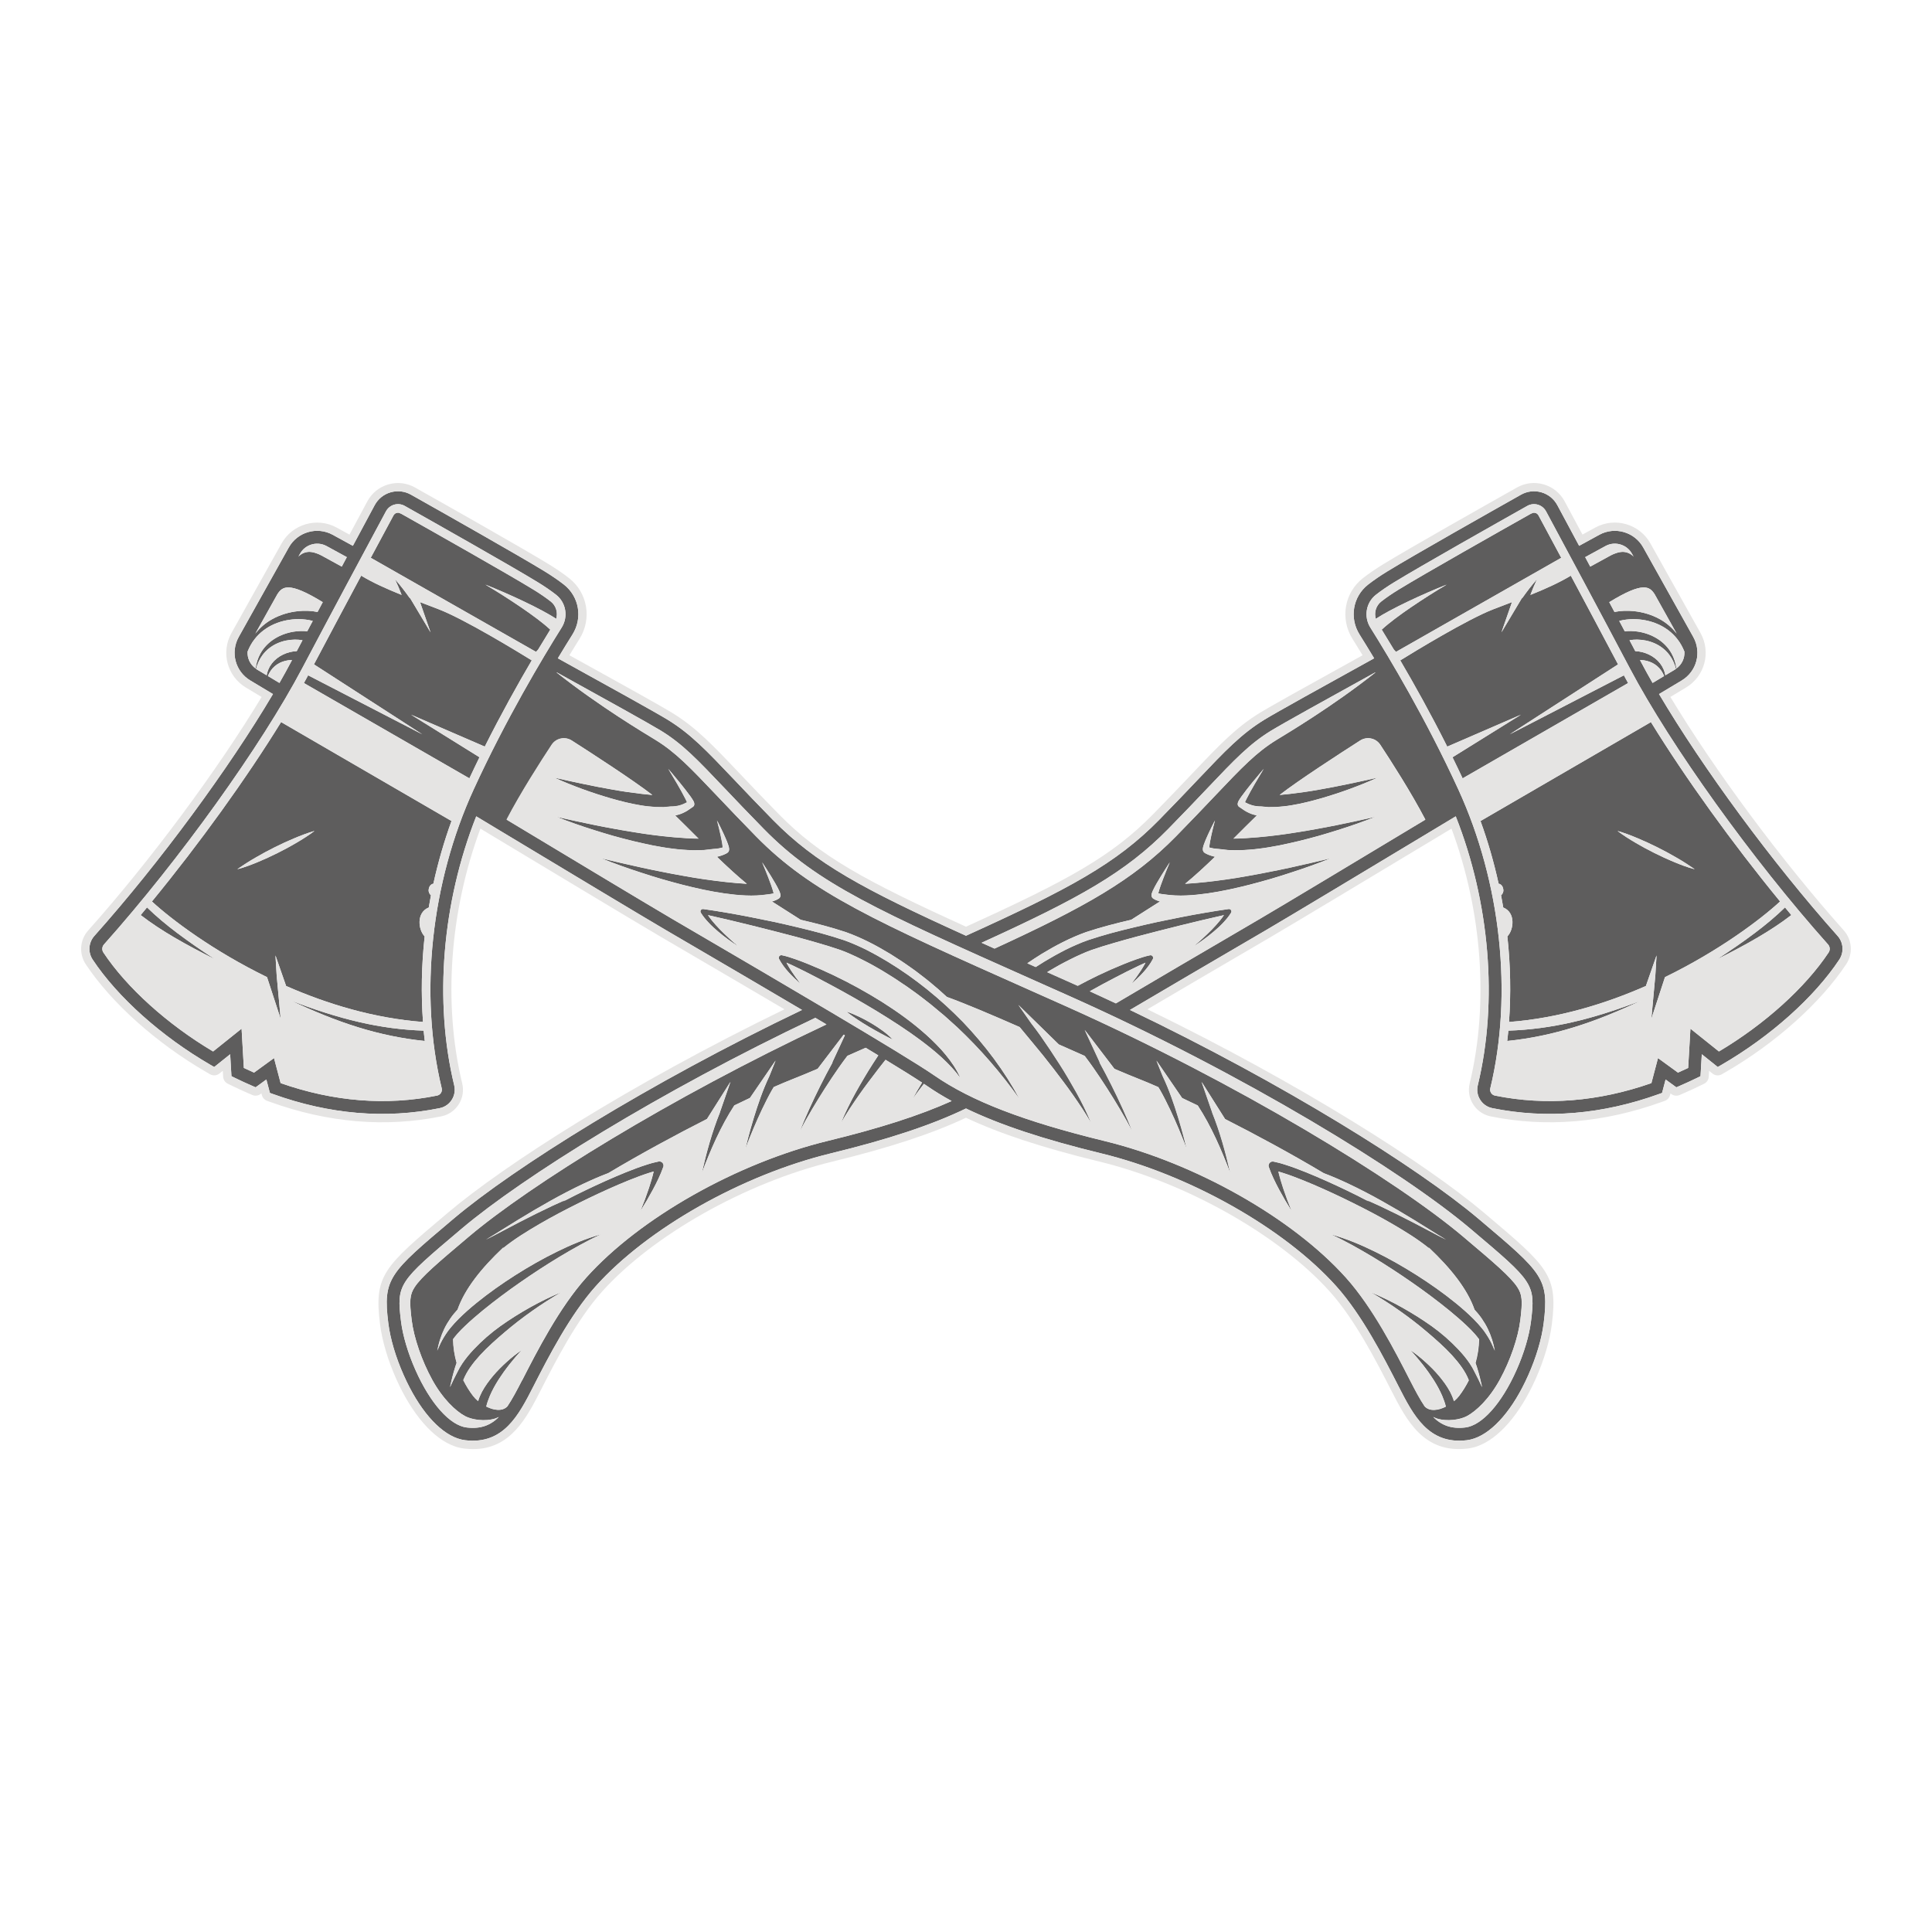 <?xml version="1.0" encoding="utf-8"?>
<!-- Generator: Adobe Illustrator 27.8.1, SVG Export Plug-In . SVG Version: 6.00 Build 0)  -->
<svg version="1.1" xmlns="http://www.w3.org/2000/svg" xmlns:xlink="http://www.w3.org/1999/xlink" x="0px" y="0px"
	 viewBox="22.366 337.079 100 100" enable-background="new 22.366 337.079 100 100" xml:space="preserve">
<g id="background">
	<g>
		<path fill="#5E5D5D" d="M86.767,378.696c-0.003,0.008-0.003,0.029,0.001-0.003c0,0,0-0.001,0-0.001
			C86.768,378.693,86.768,378.695,86.767,378.696z"/>
		<path fill="#5E5D5D" d="M84.956,380.992c0.001,0.013,0.002,0.024,0.004,0.026c0.001,0,0.002-0.003,0-0.013
			C84.96,381.002,84.958,380.997,84.956,380.992z"/>
		<path fill="#5E5D5D" d="M82.309,383.385c-0.001,0.011-0.001,0.021,0,0.023C82.31,383.406,82.312,383.406,82.309,383.385
			C82.309,383.385,82.309,383.385,82.309,383.385z"/>
		<path fill="#5E5D5D" d="M107.557,388.114l0.551-1.581l-0.062,1.03l-0.207,2.251l0.706-2.158c2.791-1.36,4.941-2.978,5.958-3.916
			c-2.477-3.021-4.89-6.372-6.686-9.286l-8.821,5.121c0.385,1.057,0.696,2.143,0.938,3.242c0.186,0.037,0.241,0.222,0.247,0.335
			c0.004,0.084-0.033,0.199-0.121,0.264c0.041,0.211,0.077,0.423,0.113,0.635c0.659,0.263,0.543,1.165,0.213,1.495
			c0.163,1.489,0.19,2.977,0.086,4.432C103.013,389.785,105.437,389.046,107.557,388.114z M107.143,380.472
			c0.344,0.143,0.681,0.3,1.013,0.466c0.332,0.166,0.66,0.341,0.981,0.53c0.323,0.185,0.637,0.387,0.946,0.602
			c-0.368-0.092-0.716-0.229-1.06-0.371c-0.345-0.141-0.682-0.298-1.015-0.464c-0.332-0.166-0.66-0.341-0.981-0.531
			c-0.321-0.188-0.638-0.387-0.939-0.615C106.452,380.193,106.8,380.327,107.143,380.472z"/>
		<path fill="#5E5D5D" d="M107.296,388.876c-1.164,0.444-2.347,0.837-3.554,1.113c-1.089,0.25-2.196,0.4-3.304,0.436
			c-0.016,0.179-0.038,0.357-0.059,0.535c1.17-0.119,2.321-0.36,3.434-0.704C105.014,389.887,106.169,389.405,107.296,388.876z"/>
		<path fill="#5E5D5D" d="M115.086,384.443c-0.11-0.131-0.219-0.265-0.328-0.397c-0.481,0.47-1.008,0.906-1.554,1.319
			c-0.634,0.478-1.293,0.928-1.961,1.365c0.714-0.357,1.423-0.728,2.115-1.134C113.95,385.247,114.531,384.872,115.086,384.443z"/>
		<path fill="#5E5D5D" d="M106.636,372.434c-0.074-0.135-0.148-0.269-0.218-0.401l-5.909,3.054l5.607-3.62
			c-0.772-1.461-1.651-3.108-2.445-4.592c-0.617,0.371-1.321,0.686-2.092,0.996c0.103-0.273,0.215-0.543,0.342-0.809
			c-0.275,0.307-0.526,0.637-0.767,0.978c-0.007,0.003-0.015,0.006-0.023,0.009l-1.049,1.758l0.544-1.563
			c-0.316,0.121-0.64,0.244-0.974,0.373c-1.342,0.52-4.064,2.181-4.81,2.643c0.721,1.228,1.579,2.763,2.432,4.464l3.815-1.652
			l-3.542,2.203c0.176,0.358,0.35,0.723,0.523,1.092L106.636,372.434z"/>
		<path fill="#5E5D5D" d="M101.999,363.758c-0.041-0.076-0.102-0.11-0.147-0.126c-0.03-0.01-0.081-0.021-0.14-0.008
			c-0.037,0.015-0.077,0.032-0.119,0.051c-1.638,0.922-5.487,3.096-6.833,3.921c-0.341,0.209-0.644,0.416-0.9,0.617
			c-0.276,0.216-0.377,0.572-0.283,0.897c0.235-0.152,0.471-0.285,0.71-0.415c0.322-0.174,0.647-0.334,0.974-0.49
			c0.654-0.31,1.314-0.599,1.983-0.866c-0.619,0.366-1.226,0.753-1.818,1.154c-0.296,0.201-0.588,0.407-0.87,0.621
			c-0.234,0.178-0.464,0.363-0.672,0.555c0.188,0.303,0.401,0.652,0.632,1.038c0.066,0.072,0.106,0.114,0.106,0.114l8.555-4.87
			C102.723,365.105,102.316,364.347,101.999,363.758z"/>
		<path fill="#5E5D5D" d="M108.237,373.004c0.428-0.257,0.823-0.493,1.168-0.7c0.783-0.468,1.048-1.46,0.603-2.257l-2.592-4.635
			c-0.446-0.799-1.464-1.093-2.268-0.654c-0.351,0.192-0.7,0.383-1.047,0.573c-0.433-0.807-0.821-1.531-1.126-2.099
			c-0.176-0.328-0.47-0.567-0.827-0.67c-0.357-0.104-0.732-0.06-1.057,0.123c-1.62,0.912-5.537,3.124-6.91,3.965
			c-0.377,0.231-0.714,0.462-1.004,0.688c-0.789,0.617-0.98,1.726-0.444,2.58c0.213,0.339,0.47,0.757,0.757,1.235
			c-2.55,1.406-5.093,2.818-5.674,3.174c-1.2,0.736-2.008,1.587-3.475,3.132c-0.556,0.586-1.187,1.25-1.98,2.058
			c-2.223,2.266-4.676,3.585-9.996,5.996c-5.32-2.411-7.774-3.73-9.996-5.996c-0.793-0.808-1.423-1.472-1.98-2.058
			c-1.468-1.545-2.276-2.396-3.475-3.132c-0.58-0.356-3.124-1.768-5.674-3.174c0.287-0.478,0.545-0.896,0.758-1.235
			c0.536-0.854,0.345-1.963-0.444-2.58c-0.289-0.226-0.627-0.458-1.004-0.688c-1.373-0.841-5.29-3.053-6.91-3.965
			c-0.325-0.183-0.7-0.226-1.057-0.123c-0.357,0.103-0.651,0.341-0.827,0.67c-0.305,0.568-0.694,1.291-1.126,2.099
			c-0.347-0.19-0.695-0.38-1.047-0.573c-0.804-0.439-1.821-0.145-2.268,0.654l-2.592,4.635c-0.445,0.797-0.18,1.789,0.603,2.257
			c0.345,0.206,0.74,0.443,1.168,0.7c-2.268,3.838-5.869,8.735-9.244,12.518c-0.304,0.341-0.341,0.845-0.088,1.226
			c1.292,1.949,3.57,3.985,6.094,5.446l0.197,0.114l0.826-0.661l0.066,1.136l0.174,0.085c0.298,0.146,0.602,0.286,0.904,0.416
			l0.174,0.075l0.555-0.404l0.184,0.695l0.164,0.059c2.917,1.051,5.817,1.296,8.619,0.729c0.044-0.009,0.087-0.021,0.129-0.035
			c0.207-0.072,0.382-0.21,0.501-0.397c0.144-0.225,0.188-0.493,0.125-0.753c-1.052-4.356-0.618-9.472,1.141-13.92l0.086,0.052
			c0.139,0.084,0.277,0.167,0.414,0.249l0.755,0.455c3.481,2.095,7.298,4.391,8.536,5.117c0.383,0.224,0.868,0.508,1.428,0.835
			c1.535,0.898,3.62,2.117,5.644,3.313c-7.945,3.801-14.908,8.164-18.03,10.801l-0.089,0.075c-3.244,2.74-3.583,3.027-3.296,5.329
			c0.101,0.814,0.386,1.776,0.803,2.71c0.773,1.738,1.791,2.92,2.785,3.264c0.131,0.045,0.261,0.076,0.391,0.092
			c1.984,0.239,2.77-1.296,3.529-2.78l0.011-0.022c0.752-1.472,1.883-3.682,3.223-5.175c2.684-2.993,7.571-5.754,12.161-6.87
			c2.978-0.725,5.232-1.47,6.999-2.324c1.767,0.854,4.021,1.599,6.999,2.324c4.59,1.117,9.477,3.878,12.161,6.87
			c1.34,1.493,2.471,3.704,3.223,5.175l0.011,0.022c0.76,1.484,1.545,3.018,3.529,2.78c0.129-0.016,0.26-0.047,0.391-0.092
			c0.994-0.345,2.011-1.527,2.785-3.264c0.417-0.934,0.702-1.896,0.803-2.71c0.287-2.302-0.052-2.589-3.296-5.329l-0.089-0.075
			c-3.123-2.637-10.085-7-18.03-10.801c2.024-1.196,4.109-2.415,5.644-3.313c0.559-0.327,1.045-0.611,1.428-0.835
			c1.238-0.726,5.055-3.022,8.536-5.117l0.755-0.455c0.137-0.082,0.275-0.165,0.414-0.249l0.086-0.052
			c1.759,4.448,2.193,9.564,1.141,13.92c-0.063,0.261-0.019,0.528,0.125,0.753c0.119,0.188,0.294,0.325,0.501,0.397
			c0.042,0.014,0.085,0.026,0.129,0.035c2.802,0.567,5.702,0.321,8.619-0.729l0.164-0.059l0.183-0.695l0.555,0.404l0.174-0.075
			c0.302-0.13,0.606-0.27,0.904-0.416l0.174-0.085l0.066-1.136l0.826,0.661l0.197-0.114c2.524-1.461,4.802-3.497,6.094-5.446
			c0.252-0.381,0.216-0.885-0.088-1.226C114.106,381.739,110.505,376.842,108.237,373.004z M109.745,392.355
			c-0.175,0.083-0.351,0.164-0.527,0.242l-1.034-0.752l-0.342,1.296c-2.745,0.96-5.469,1.177-8.097,0.645
			c-0.084-0.018-0.156-0.066-0.201-0.138c-0.046-0.072-0.06-0.157-0.04-0.24c1.175-4.865,0.556-10.649-1.656-15.471
			c-1.663-3.626-3.565-6.802-4.551-8.373c-0.354-0.564-0.23-1.296,0.29-1.702c0.27-0.211,0.586-0.428,0.941-0.645
			c1.364-0.835,5.272-3.042,6.889-3.952c0.168-0.094,0.362-0.117,0.546-0.064c0.183,0.053,0.335,0.176,0.427,0.346
			c1.002,1.864,2.896,5.396,4.33,8.113c2.129,4.034,6.35,9.917,10.265,14.304c0.103,0.116,0.116,0.287,0.03,0.416
			c-1.205,1.817-3.316,3.721-5.678,5.123l-1.475-1.181L109.745,392.355z M86.161,385.467c-1.633,0.955-3.888,2.274-6.033,3.543
			c-0.448-0.211-0.898-0.42-1.351-0.626c0.222-0.122,0.442-0.247,0.666-0.367c0.413-0.22,0.828-0.439,1.246-0.65
			c0.209-0.105,0.42-0.206,0.63-0.307c0.111-0.053,0.226-0.106,0.339-0.155c-0.01,0.02-0.019,0.04-0.03,0.059
			c-0.063,0.119-0.137,0.233-0.209,0.349c-0.149,0.23-0.312,0.453-0.482,0.673c0.216-0.176,0.416-0.37,0.606-0.578
			c0.095-0.104,0.184-0.213,0.269-0.328c0.084-0.115,0.164-0.236,0.232-0.369c0.034-0.065,0.008-0.145-0.058-0.179
			c-0.028-0.014-0.059-0.018-0.087-0.012l-0.011,0.002c-0.258,0.053-0.475,0.131-0.704,0.208c-0.227,0.077-0.447,0.166-0.668,0.255
			c-0.441,0.178-0.876,0.37-1.304,0.576c-0.357,0.171-0.709,0.353-1.058,0.54c-0.063-0.028-0.125-0.057-0.187-0.084
			c-0.482-0.215-0.944-0.421-1.395-0.622c0.043-0.026,0.086-0.053,0.129-0.08c0.176-0.1,0.35-0.205,0.528-0.302
			c0.179-0.093,0.356-0.193,0.538-0.28c0.182-0.087,0.361-0.182,0.545-0.259c0.092-0.039,0.183-0.083,0.275-0.119l0.278-0.106
			c0.38-0.133,0.772-0.251,1.164-0.365c0.393-0.113,0.787-0.226,1.184-0.331c1.494-0.393,2.998-0.77,4.507-1.109
			c-0.062,0.092-0.129,0.181-0.199,0.269c-0.133,0.166-0.28,0.324-0.429,0.479c-0.15,0.155-0.307,0.303-0.467,0.45
			c-0.16,0.147-0.322,0.291-0.491,0.428c0.366-0.235,0.721-0.49,1.056-0.773c0.168-0.141,0.331-0.288,0.483-0.451
			c0.152-0.162,0.299-0.332,0.419-0.531c0.036-0.059,0.017-0.135-0.042-0.171c-0.025-0.015-0.054-0.021-0.081-0.017l-0.011,0.001
			c-0.41,0.055-0.817,0.125-1.225,0.193c-0.408,0.069-0.814,0.143-1.219,0.224c-0.405,0.079-0.81,0.162-1.215,0.247
			c-0.404,0.088-0.807,0.18-1.209,0.277c-0.402,0.096-0.805,0.196-1.205,0.304c-0.4,0.112-0.799,0.228-1.198,0.363l-0.301,0.112
			c-0.1,0.038-0.195,0.082-0.293,0.123c-0.197,0.08-0.383,0.176-0.573,0.266c-0.189,0.093-0.37,0.197-0.555,0.296
			c-0.183,0.102-0.361,0.211-0.542,0.316c-0.15,0.091-0.297,0.185-0.444,0.28c-0.146-0.065-0.293-0.13-0.435-0.194
			c0.245-0.166,0.493-0.329,0.745-0.486c0.723-0.438,1.469-0.831,2.296-1.127c0.781-0.259,1.556-0.456,2.338-0.639
			c0.565-0.356,1.074-0.681,1.489-0.948c-0.037-0.011-0.075-0.021-0.112-0.035c-0.076-0.029-0.145-0.054-0.236-0.114l-0.013-0.009
			c-0.018-0.013-0.035-0.031-0.046-0.048c-0.008-0.013-0.015-0.027-0.021-0.042c-0.005-0.014-0.006-0.02-0.008-0.031
			c-0.007-0.038-0.004-0.056-0.003-0.074c0.004-0.034,0.011-0.057,0.018-0.079c0.014-0.043,0.029-0.079,0.045-0.115
			c0.127-0.274,0.275-0.512,0.423-0.758c0.149-0.243,0.302-0.482,0.458-0.72c-0.111,0.261-0.218,0.524-0.32,0.788
			c-0.1,0.263-0.204,0.532-0.27,0.79c-0.002,0.01-0.003,0.018-0.005,0.028c0.027,0.008,0.057,0.015,0.086,0.021
			c0.071,0.015,0.146,0.025,0.222,0.033c0.765,0.117,1.511,0.05,2.24-0.051c0.74-0.107,1.466-0.268,2.183-0.451
			c0.18-0.045,0.358-0.093,0.536-0.143c0.178-0.05,0.357-0.097,0.534-0.15l0.53-0.161l0.527-0.169
			c0.702-0.227,1.397-0.474,2.082-0.748c-0.716,0.174-1.434,0.335-2.15,0.494l-0.538,0.114l-0.54,0.107
			c-0.179,0.038-0.359,0.07-0.539,0.105c-0.18,0.035-0.359,0.068-0.54,0.098c-0.719,0.133-1.441,0.234-2.159,0.313
			c-0.362,0.038-0.725,0.073-1.085,0.092c0.491-0.4,1.017-0.886,1.547-1.398c-0.058-0.014-0.116-0.029-0.173-0.047
			c-0.067-0.021-0.134-0.044-0.203-0.074c-0.034-0.015-0.068-0.03-0.106-0.051c-0.017-0.009-0.04-0.024-0.06-0.037
			c-0.056-0.04-0.073-0.088-0.08-0.115c-0.006-0.026-0.008-0.045-0.008-0.061c0-0.06,0.01-0.096,0.019-0.134
			c0.009-0.037,0.02-0.071,0.031-0.104c0.022-0.066,0.046-0.129,0.072-0.191c0.05-0.124,0.104-0.244,0.159-0.363
			c0.11-0.238,0.226-0.473,0.345-0.705c-0.067,0.252-0.13,0.506-0.186,0.759c-0.028,0.127-0.054,0.254-0.076,0.379
			c-0.011,0.063-0.02,0.125-0.027,0.186c-0.003,0.027-0.005,0.053-0.006,0.077c0.016,0.005,0.031,0.011,0.049,0.015
			c0.053,0.015,0.112,0.026,0.171,0.036c0.088,0.014,0.178,0.022,0.269,0.028c0.167,0.021,0.335,0.041,0.503,0.057
			c0.179,0.007,0.358,0.007,0.537,0.008c0.179,0.002,0.354-0.019,0.531-0.028c0.177-0.008,0.351-0.034,0.526-0.054
			c0.35-0.039,0.694-0.105,1.038-0.168c0.342-0.073,0.683-0.143,1.021-0.227c0.339-0.08,0.674-0.174,1.009-0.264
			c0.334-0.097,0.666-0.196,0.997-0.301c0.662-0.207,1.316-0.436,1.96-0.692c-0.675,0.156-1.351,0.298-2.026,0.437
			c-0.338,0.069-0.677,0.131-1.015,0.193c-0.339,0.06-0.677,0.123-1.016,0.173c-0.677,0.112-1.356,0.197-2.031,0.257
			c-0.425,0.037-0.849,0.065-1.268,0.071c0.422-0.421,0.831-0.831,1.208-1.198c-0.138-0.031-0.274-0.072-0.403-0.132
			c-0.154-0.069-0.303-0.166-0.422-0.254l-0.037-0.027c-0.005-0.003-0.003-0.002-0.004-0.004l0-0.001l0,0
			c-0.007-0.002-0.017-0.007-0.025-0.011c-0.035-0.018-0.062-0.047-0.074-0.071c-0.008-0.013-0.014-0.027-0.018-0.041
			c-0.003-0.01-0.004-0.016-0.005-0.024c-0.002-0.014-0.003-0.035-0.002-0.04c0.007-0.07,0.021-0.085,0.031-0.112
			c0.011-0.023,0.022-0.043,0.032-0.062c0.043-0.074,0.088-0.138,0.133-0.202c0.181-0.253,0.372-0.491,0.564-0.728
			c0.193-0.237,0.387-0.471,0.585-0.703c-0.158,0.26-0.314,0.522-0.466,0.785c-0.151,0.263-0.303,0.528-0.436,0.795
			c-0.025,0.051-0.048,0.101-0.069,0.151c0.128,0.068,0.241,0.118,0.365,0.154c0.157,0.046,0.321,0.063,0.487,0.063
			c0.121,0.013,0.242,0.025,0.364,0.033c0.135,0,0.27-0.003,0.406-0.006c0.267-0.018,0.533-0.044,0.793-0.09
			c0.522-0.086,1.03-0.216,1.532-0.359c0.501-0.146,0.996-0.307,1.484-0.486c0.488-0.18,0.97-0.372,1.443-0.587
			c-0.506,0.115-1.011,0.224-1.517,0.329c-0.505,0.106-1.01,0.205-1.515,0.292c-0.504,0.092-1.01,0.163-1.51,0.221
			c-0.178,0.02-0.356,0.039-0.534,0.055c0.003-0.002,0.006-0.005,0.008-0.007c0.983-0.76,3.103-2.134,4.159-2.81
			c0.349-0.223,0.811-0.125,1.039,0.22c0.569,0.863,1.606,2.479,2.334,3.875l-0.02,0.012c-3.479,2.094-7.294,4.389-8.529,5.113
			C87.206,384.856,86.72,385.14,86.161,385.467z M43.674,405.408c0.114,0.912,0.519,2.089,1.056,3.073
			c0.551,1.008,1.225,1.636,1.707,1.896c0.342,0.185,1.025,0.301,1.583,0.117l0.168-0.073c-0.43,0.428-0.939,0.631-1.666,0.544
			c-0.866-0.105-1.88-1.242-2.648-2.967c-0.385-0.863-0.659-1.782-0.751-2.521v0c-0.242-1.944-0.118-2.049,3.065-4.739l0.089-0.075
			c3.143-2.654,10.23-7.082,18.29-10.902c0.193,0.115,0.385,0.228,0.576,0.341c-8.157,3.835-15.351,8.317-18.508,10.983
			l-0.087,0.074c-1.475,1.246-2.365,1.997-2.722,2.544C43.577,404.085,43.549,404.403,43.674,405.408z M49.38,408.542
			c-0.262,0.512-0.499,0.959-0.747,1.327c-0.256,0.273-0.695,0.214-1.094,0.011c0.045-0.183,0.108-0.367,0.187-0.551
			c0.121-0.283,0.273-0.563,0.446-0.833c0.173-0.27,0.362-0.534,0.563-0.79c0.203-0.255,0.415-0.506,0.637-0.75
			c-0.271,0.188-0.533,0.393-0.778,0.617c-0.247,0.223-0.484,0.459-0.701,0.716c-0.216,0.258-0.421,0.532-0.584,0.84
			c-0.076,0.147-0.144,0.304-0.192,0.47c-0.102-0.087-0.193-0.179-0.264-0.273c-0.187-0.246-0.356-0.518-0.502-0.81
			c0.176-0.465,0.51-0.897,0.867-1.291c0.394-0.43,0.839-0.82,1.29-1.204c0.451-0.385,0.924-0.749,1.413-1.093
			c0.244-0.173,0.492-0.34,0.744-0.501c0.252-0.163,0.507-0.32,0.769-0.468c-0.557,0.227-1.099,0.494-1.627,0.788
			c-0.527,0.296-1.041,0.617-1.536,0.969c-0.494,0.354-0.957,0.756-1.381,1.204c-0.211,0.225-0.412,0.463-0.588,0.725
			c-0.097,0.143-0.185,0.296-0.262,0.457c-0.134,0.252-0.259,0.511-0.378,0.774c0.078-0.35,0.162-0.701,0.272-1.048
			c0.022-0.069,0.046-0.139,0.071-0.208c-0.11-0.39-0.176-0.8-0.184-1.225c0.066-0.092,0.14-0.184,0.219-0.273
			c0.127-0.146,0.268-0.286,0.412-0.422c0.288-0.275,0.594-0.536,0.905-0.793c0.626-0.509,1.276-0.995,1.942-1.457
			c0.666-0.463,1.347-0.908,2.043-1.328c0.698-0.416,1.406-0.82,2.152-1.16c-0.792,0.219-1.556,0.538-2.293,0.901
			c-0.74,0.362-1.455,0.771-2.151,1.212c-0.695,0.443-1.371,0.917-2.014,1.439c-0.322,0.261-0.634,0.535-0.932,0.831
			c-0.147,0.149-0.291,0.304-0.427,0.471c-0.084,0.103-0.165,0.21-0.24,0.328c-0.066,0.1-0.129,0.202-0.186,0.308
			c-0.094,0.171-0.171,0.353-0.248,0.536c0.043-0.193,0.084-0.388,0.146-0.579c0.06-0.191,0.135-0.379,0.224-0.562
			c0.089-0.183,0.195-0.359,0.312-0.529c0.109-0.161,0.237-0.31,0.369-0.456c0.374-1.071,1.232-2.144,2.356-3.204l0.013,0.015
			c0.577-0.466,1.231-0.866,1.887-1.249c0.659-0.382,1.336-0.737,2.02-1.077c0.684-0.339,1.376-0.664,2.077-0.964l0.527-0.219
			c0.177-0.068,0.354-0.139,0.531-0.205c0.178-0.06,0.356-0.132,0.534-0.183c0.068-0.02,0.136-0.041,0.204-0.061
			c-0.066,0.285-0.152,0.572-0.245,0.855c-0.133,0.401-0.282,0.8-0.443,1.194c0.227-0.36,0.443-0.729,0.647-1.106
			c0.202-0.379,0.394-0.763,0.543-1.188l0,0l0.002-0.006c0.031-0.114-0.036-0.232-0.151-0.263c-0.035-0.01-0.072-0.01-0.105-0.002
			l-0.298,0.069c-0.098,0.025-0.19,0.057-0.285,0.085c-0.191,0.055-0.37,0.127-0.556,0.19c-0.182,0.068-0.362,0.14-0.543,0.21
			l-0.536,0.223c-0.711,0.304-1.409,0.632-2.101,0.975c-0.206,0.102-0.409,0.209-0.613,0.315c0.041-0.027,0.083-0.055,0.124-0.082
			c-0.222,0.098-0.444,0.196-0.664,0.299c-0.584,0.274-1.162,0.562-1.736,0.859c-0.575,0.295-1.141,0.609-1.72,0.899
			c0.556-0.33,1.098-0.684,1.652-1.02c0.553-0.338,1.111-0.668,1.678-0.985c0.567-0.318,1.144-0.619,1.735-0.897
			c0.414-0.195,0.835-0.378,1.267-0.541c1.7-1.014,3.496-1.984,5.108-2.802l1.214-1.922l-0.552,1.59
			c0.002-0.001,0.003-0.001,0.005-0.002c-0.414,1.026-0.699,2.084-0.94,3.144c0.463-1.227,0.988-2.436,1.688-3.512
			c0.281-0.136,0.55-0.265,0.81-0.387l1.325-1.935l-0.321,0.801c-0.088,0.184-0.168,0.369-0.245,0.554
			c-0.146,0.351-0.269,0.707-0.389,1.063c-0.236,0.714-0.438,1.435-0.612,2.162c0.262-0.699,0.552-1.388,0.869-2.059
			c0.161-0.334,0.325-0.667,0.507-0.986c0.031-0.055,0.065-0.108,0.097-0.163c0.367-0.162,0.691-0.298,0.956-0.402
			c0.388-0.153,0.834-0.338,1.317-0.544l1.348-1.767c0.019,0.011,0.038,0.023,0.058,0.034l-0.653,1.408
			c0.007-0.003,0.013-0.006,0.02-0.009c-0.008,0.015-0.017,0.029-0.025,0.044c-0.211,0.383-0.413,0.77-0.608,1.159
			c-0.195,0.389-0.382,0.782-0.562,1.178c-0.178,0.396-0.357,0.793-0.501,1.203c0.186-0.392,0.405-0.766,0.624-1.139
			c0.221-0.373,0.447-0.741,0.681-1.105c0.233-0.364,0.472-0.724,0.719-1.076c0.143-0.203,0.289-0.403,0.438-0.6
			c0.309-0.136,0.625-0.276,0.944-0.418c0.225,0.135,0.442,0.267,0.653,0.394c-0.095,0.146-0.192,0.29-0.285,0.437
			c-0.314,0.489-0.608,0.991-0.891,1.498l-0.206,0.384l-0.196,0.389c-0.064,0.13-0.123,0.263-0.185,0.394
			c-0.06,0.132-0.112,0.268-0.169,0.401c0.286-0.504,0.609-0.982,0.938-1.454c0.33-0.472,0.681-0.929,1.03-1.387
			c0.112-0.146,0.227-0.289,0.341-0.433c0.796,0.485,1.452,0.893,1.888,1.181c-0.172,0.28-0.339,0.563-0.493,0.853
			c0.19-0.269,0.389-0.53,0.589-0.79c0.063,0.042,0.12,0.081,0.172,0.116c0.389,0.269,0.809,0.526,1.264,0.774
			c-1.651,0.744-3.727,1.41-6.407,2.062c-4.71,1.146-9.733,3.988-12.499,7.072c-1.398,1.557-2.552,3.814-3.316,5.308L49.38,408.542z
			 M70.732,392.748c-1.583-1.096-8.464-5.12-12.161-7.281c-0.559-0.327-1.045-0.611-1.427-0.835
			c-1.235-0.724-5.05-3.019-8.529-5.113l-0.02-0.012c0.728-1.396,1.765-3.013,2.334-3.875c0.228-0.345,0.69-0.443,1.039-0.22
			c1.057,0.676,3.176,2.049,4.159,2.81c0.003,0.002,0.006,0.005,0.008,0.007c-0.177-0.016-0.356-0.035-0.534-0.055
			c-0.5-0.058-1.006-0.129-1.51-0.221c-0.505-0.087-1.01-0.186-1.514-0.292c-0.505-0.105-1.011-0.214-1.517-0.329
			c0.473,0.215,0.955,0.407,1.443,0.587c0.488,0.179,0.983,0.34,1.484,0.486c0.502,0.143,1.01,0.274,1.532,0.359
			c0.26,0.046,0.526,0.072,0.793,0.09c0.135,0.004,0.271,0.007,0.406,0.006c0.122-0.008,0.243-0.02,0.364-0.033
			c0.166,0,0.329-0.016,0.487-0.063c0.124-0.036,0.237-0.086,0.365-0.154c-0.021-0.049-0.044-0.1-0.069-0.151
			c-0.133-0.266-0.284-0.532-0.436-0.795c-0.152-0.263-0.308-0.525-0.466-0.785c0.197,0.232,0.392,0.467,0.585,0.703
			c0.192,0.238,0.383,0.475,0.564,0.728c0.045,0.064,0.09,0.128,0.133,0.202c0.011,0.019,0.022,0.039,0.032,0.062
			c0.01,0.027,0.024,0.042,0.031,0.112c0.001,0.005,0,0.026-0.002,0.04c-0.001,0.008-0.003,0.014-0.005,0.024
			c-0.004,0.014-0.011,0.028-0.018,0.041c-0.013,0.024-0.039,0.052-0.074,0.071c-0.008,0.004-0.018,0.008-0.024,0.011l0,0l0,0.001
			c-0.002,0.002,0,0.001-0.004,0.004l-0.037,0.027c-0.119,0.089-0.268,0.186-0.422,0.254c-0.13,0.06-0.266,0.1-0.403,0.132
			c0.378,0.367,0.787,0.778,1.208,1.198c-0.419-0.006-0.844-0.034-1.269-0.071c-0.675-0.059-1.355-0.144-2.031-0.257
			c-0.339-0.05-0.677-0.113-1.016-0.173c-0.338-0.062-0.677-0.124-1.015-0.193c-0.675-0.139-1.351-0.281-2.026-0.437
			c0.644,0.256,1.299,0.484,1.96,0.692c0.331,0.105,0.663,0.205,0.997,0.301c0.335,0.09,0.67,0.184,1.009,0.264
			c0.338,0.084,0.68,0.154,1.021,0.227c0.344,0.062,0.688,0.129,1.038,0.168c0.175,0.021,0.349,0.047,0.526,0.054
			c0.177,0.008,0.352,0.029,0.531,0.028c0.179-0.001,0.357-0.001,0.537-0.008c0.168-0.016,0.336-0.036,0.503-0.057
			c0.091-0.006,0.181-0.014,0.269-0.028c0.059-0.01,0.117-0.021,0.171-0.036c0.017-0.005,0.033-0.01,0.048-0.015
			c-0.001-0.025-0.003-0.051-0.006-0.077c-0.007-0.061-0.016-0.123-0.027-0.186c-0.022-0.126-0.048-0.253-0.076-0.379
			c-0.056-0.253-0.119-0.507-0.186-0.759c0.119,0.232,0.235,0.467,0.345,0.705c0.055,0.119,0.109,0.24,0.159,0.363
			c0.025,0.062,0.049,0.125,0.071,0.191c0.011,0.033,0.022,0.067,0.031,0.104c0.009,0.038,0.019,0.073,0.019,0.134
			c0,0.016-0.002,0.035-0.008,0.061c-0.008,0.026-0.024,0.074-0.08,0.115c-0.02,0.014-0.043,0.029-0.06,0.037
			c-0.038,0.021-0.071,0.037-0.106,0.051c-0.069,0.03-0.135,0.053-0.203,0.074c-0.057,0.018-0.115,0.033-0.173,0.047
			c0.53,0.512,1.056,0.998,1.547,1.398c-0.36-0.019-0.723-0.055-1.085-0.092c-0.718-0.08-1.441-0.181-2.159-0.313
			c-0.18-0.03-0.36-0.063-0.54-0.098c-0.179-0.035-0.36-0.066-0.539-0.105l-0.539-0.107l-0.538-0.114
			c-0.717-0.159-1.434-0.32-2.15-0.494c0.684,0.274,1.38,0.522,2.082,0.748l0.527,0.169l0.53,0.161
			c0.177,0.053,0.356,0.1,0.534,0.15c0.178,0.05,0.356,0.099,0.536,0.143c0.717,0.184,1.443,0.345,2.183,0.451
			c0.73,0.101,1.475,0.168,2.24,0.051c0.076-0.008,0.15-0.018,0.222-0.033c0.029-0.006,0.059-0.013,0.086-0.021
			c-0.002-0.01-0.003-0.018-0.005-0.028c-0.067-0.258-0.17-0.528-0.27-0.79c-0.102-0.264-0.209-0.527-0.32-0.788
			c0.156,0.237,0.309,0.477,0.458,0.72c0.148,0.245,0.296,0.484,0.424,0.758c0.016,0.035,0.031,0.072,0.044,0.115
			c0.007,0.022,0.013,0.045,0.018,0.079c0.001,0.019,0.004,0.036-0.003,0.074c-0.002,0.011-0.003,0.017-0.008,0.031
			c-0.006,0.015-0.013,0.029-0.021,0.042c-0.011,0.016-0.028,0.035-0.046,0.048l-0.014,0.009c-0.091,0.06-0.16,0.085-0.236,0.114
			c-0.038,0.014-0.075,0.023-0.112,0.035c0.415,0.267,0.923,0.592,1.489,0.948c0.781,0.183,1.557,0.38,2.338,0.639
			c0.827,0.296,1.573,0.69,2.296,1.127c0.358,0.223,0.711,0.452,1.053,0.698l0.257,0.183l0.25,0.192
			c0.165,0.13,0.336,0.252,0.496,0.389c0.301,0.245,0.592,0.501,0.876,0.765c0.989,0.358,2.337,0.933,3.767,1.56
			c0.215,0.262,0.433,0.525,0.652,0.787c0.37,0.439,0.73,0.887,1.081,1.343c0.349,0.457,0.7,0.914,1.03,1.387
			c0.329,0.473,0.652,0.951,0.938,1.454c-0.056-0.133-0.109-0.269-0.169-0.401c-0.062-0.131-0.121-0.264-0.185-0.394l-0.196-0.389
			l-0.206-0.384c-0.283-0.507-0.576-1.009-0.891-1.498c-0.313-0.49-0.635-0.974-0.969-1.451c-0.152-0.215-0.309-0.426-0.472-0.633
			l-0.676-0.965l2.088,2.042c0.455,0.202,0.905,0.402,1.341,0.594c0.149,0.196,0.295,0.396,0.438,0.6
			c0.247,0.353,0.486,0.712,0.719,1.076c0.234,0.364,0.46,0.733,0.681,1.105c0.219,0.374,0.438,0.748,0.624,1.139
			c-0.144-0.41-0.323-0.807-0.501-1.203c-0.181-0.396-0.367-0.789-0.562-1.178c-0.195-0.39-0.396-0.776-0.607-1.159
			c-0.008-0.015-0.017-0.029-0.025-0.044c0.007,0.003,0.013,0.006,0.02,0.009l-0.783-1.688l1.536,2.013
			c0.483,0.206,0.929,0.392,1.316,0.544c0.265,0.104,0.589,0.24,0.956,0.402c0.032,0.055,0.066,0.108,0.097,0.163
			c0.182,0.319,0.346,0.652,0.506,0.986c0.318,0.671,0.607,1.359,0.869,2.059c-0.174-0.727-0.377-1.448-0.612-2.162
			c-0.12-0.356-0.244-0.712-0.389-1.063c-0.077-0.186-0.157-0.371-0.245-0.554l-0.321-0.801l1.325,1.935
			c0.259,0.122,0.529,0.25,0.81,0.387c0.7,1.077,1.225,2.286,1.688,3.512c-0.241-1.06-0.525-2.119-0.939-3.144
			c0.001,0.001,0.003,0.001,0.005,0.002l-0.552-1.59l1.213,1.922c1.612,0.818,3.408,1.788,5.108,2.802
			c0.432,0.164,0.853,0.347,1.267,0.541c0.591,0.279,1.168,0.58,1.735,0.897c0.567,0.317,1.126,0.647,1.678,0.985
			c0.554,0.336,1.096,0.69,1.652,1.02c-0.579-0.29-1.145-0.605-1.72-0.899c-0.574-0.297-1.152-0.585-1.736-0.859
			c-0.22-0.103-0.442-0.201-0.664-0.299c0.041,0.027,0.083,0.055,0.124,0.082c-0.204-0.105-0.408-0.213-0.613-0.315
			c-0.691-0.343-1.39-0.67-2.101-0.975l-0.536-0.223c-0.181-0.07-0.361-0.142-0.543-0.21c-0.185-0.063-0.364-0.135-0.555-0.19
			c-0.095-0.028-0.187-0.06-0.285-0.085l-0.298-0.069c-0.033-0.008-0.07-0.008-0.105,0.002c-0.114,0.031-0.182,0.149-0.151,0.263
			l0.002,0.006l0,0c0.148,0.424,0.341,0.808,0.543,1.188c0.203,0.378,0.419,0.746,0.647,1.106c-0.161-0.394-0.31-0.793-0.443-1.194
			c-0.093-0.283-0.179-0.57-0.245-0.855c0.068,0.02,0.136,0.041,0.204,0.061c0.178,0.05,0.356,0.122,0.534,0.183
			c0.177,0.066,0.354,0.137,0.531,0.205l0.528,0.219c0.701,0.3,1.393,0.624,2.077,0.964c0.684,0.34,1.361,0.695,2.02,1.077
			c0.657,0.383,1.31,0.783,1.887,1.249l0.013-0.015c1.123,1.06,1.982,2.133,2.356,3.205c0.132,0.146,0.259,0.294,0.369,0.455
			c0.117,0.17,0.223,0.346,0.312,0.529c0.089,0.183,0.164,0.371,0.224,0.562c0.062,0.191,0.104,0.386,0.146,0.579
			c-0.078-0.182-0.154-0.364-0.248-0.536c-0.057-0.106-0.121-0.209-0.187-0.308c-0.074-0.118-0.155-0.226-0.239-0.328
			c-0.136-0.167-0.28-0.321-0.427-0.471c-0.297-0.296-0.61-0.571-0.931-0.831c-0.643-0.523-1.319-0.996-2.014-1.439
			c-0.696-0.441-1.412-0.85-2.151-1.212c-0.738-0.363-1.502-0.682-2.293-0.901c0.746,0.34,1.454,0.744,2.152,1.16
			c0.697,0.42,1.377,0.865,2.043,1.328c0.666,0.463,1.316,0.948,1.942,1.457c0.311,0.256,0.617,0.518,0.905,0.793
			c0.145,0.136,0.285,0.277,0.412,0.422c0.078,0.089,0.153,0.181,0.219,0.273c-0.008,0.424-0.074,0.835-0.184,1.225
			c0.025,0.069,0.049,0.138,0.071,0.208c0.11,0.347,0.194,0.697,0.272,1.048c-0.119-0.263-0.244-0.521-0.378-0.774
			c-0.076-0.161-0.164-0.314-0.262-0.457c-0.177-0.262-0.377-0.5-0.589-0.725c-0.424-0.448-0.886-0.85-1.381-1.204
			c-0.496-0.352-1.01-0.673-1.536-0.969c-0.528-0.294-1.07-0.561-1.627-0.788c0.262,0.148,0.517,0.305,0.769,0.468
			c0.252,0.161,0.501,0.328,0.744,0.501c0.488,0.344,0.961,0.708,1.413,1.093c0.451,0.384,0.896,0.774,1.29,1.204
			c0.357,0.394,0.691,0.826,0.867,1.291c-0.146,0.292-0.315,0.564-0.502,0.81c-0.072,0.094-0.162,0.187-0.264,0.273
			c-0.049-0.165-0.116-0.323-0.192-0.47c-0.163-0.308-0.368-0.582-0.584-0.84c-0.217-0.257-0.454-0.494-0.701-0.716
			c-0.245-0.224-0.507-0.429-0.778-0.617c0.222,0.244,0.433,0.495,0.637,0.75c0.202,0.256,0.39,0.521,0.563,0.79
			c0.173,0.27,0.325,0.55,0.446,0.833c0.078,0.184,0.142,0.368,0.187,0.551c-0.398,0.202-0.838,0.261-1.094-0.011
			c-0.248-0.368-0.485-0.815-0.747-1.327l-0.016-0.03c-0.764-1.494-1.918-3.751-3.315-5.308c-2.766-3.084-7.789-5.926-12.499-7.072
			C75.358,395.117,72.647,394.074,70.732,392.748z M34.988,392.355l-0.117-2.033l-1.475,1.181c-2.361-1.402-4.473-3.305-5.678-5.123
			c-0.086-0.129-0.073-0.3,0.03-0.416c3.915-4.388,8.136-10.27,10.265-14.304c1.434-2.718,3.329-6.25,4.33-8.113
			c0.091-0.169,0.244-0.293,0.427-0.346c0.184-0.053,0.378-0.031,0.546,0.064c1.617,0.91,5.525,3.117,6.889,3.952
			c0.355,0.217,0.672,0.434,0.941,0.645c0.52,0.406,0.644,1.138,0.29,1.702c-0.986,1.571-2.888,4.747-4.551,8.373
			c-2.212,4.822-2.83,10.605-1.656,15.471c0.02,0.083,0.006,0.169-0.039,0.24c-0.046,0.072-0.117,0.12-0.201,0.138
			c-2.629,0.532-5.352,0.315-8.097-0.645l-0.342-1.296l-1.034,0.752C35.338,392.519,35.162,392.438,34.988,392.355z M40.055,366.407
			c-0.4-0.218-0.757-0.413-1.055-0.578c-0.201-0.111-0.49-0.203-0.694-0.182c-0.273,0.028-0.449,0.187-0.495,0.244l0.085-0.153
			c0.125-0.224,0.325-0.383,0.552-0.461c0.261-0.09,0.557-0.075,0.817,0.066c0.353,0.193,0.703,0.385,1.052,0.575
			C40.231,366.078,40.143,366.241,40.055,366.407z M36.721,367.839L36.721,367.839c0.261-0.408,0.595-0.669,2.351,0.408
			c-0.09,0.169-0.18,0.338-0.27,0.507c-0.337-0.07-0.673-0.075-1.002-0.043c-0.475,0.05-0.939,0.189-1.352,0.419
			c-0.337,0.187-0.633,0.443-0.865,0.744L36.721,367.839z M37.725,370.781c-0.124,0.005-0.244,0.024-0.36,0.052
			c-0.245,0.062-0.474,0.171-0.668,0.324c-0.194,0.152-0.348,0.351-0.44,0.569c-0.042,0.1-0.07,0.203-0.09,0.306
			c-0.175-0.105-0.343-0.205-0.5-0.299c-0.018-0.011-0.032-0.025-0.049-0.036c0.073-0.262,0.183-0.51,0.343-0.72
			c0.196-0.262,0.457-0.463,0.747-0.593c0.289-0.131,0.606-0.195,0.917-0.199c0.134-0.002,0.268,0.01,0.397,0.032
			C37.923,370.407,37.823,370.596,37.725,370.781z M35.181,370.805c0.093-0.232,0.212-0.451,0.365-0.644
			c0.27-0.348,0.629-0.613,1.025-0.783c0.396-0.171,0.827-0.252,1.251-0.253c0.248,0,0.498,0.032,0.732,0.092
			c-0.096,0.18-0.191,0.36-0.286,0.538c-0.234-0.028-0.463-0.016-0.686,0.016c-0.36,0.056-0.706,0.18-1.01,0.372
			c-0.303,0.191-0.559,0.454-0.727,0.76c-0.136,0.242-0.213,0.508-0.25,0.775C35.309,371.471,35.16,371.142,35.181,370.805z
			 M36.38,371.793c0.121-0.176,0.286-0.313,0.469-0.404c0.183-0.091,0.385-0.138,0.582-0.146c0.017-0.001,0.033,0.001,0.05,0.001
			c-0.018,0.035-0.037,0.071-0.056,0.105c-0.183,0.346-0.382,0.707-0.595,1.079c-0.208-0.125-0.408-0.244-0.597-0.358
			C36.272,371.972,36.32,371.878,36.38,371.793z M56.568,374.894c1.125,0.691,1.866,1.47,3.341,3.023
			c0.558,0.588,1.191,1.253,1.987,2.065c2.79,2.845,5.86,4.213,14.066,7.869c0.555,0.247,1.133,0.505,1.736,0.774
			c9.056,4.043,17.297,9.115,20.757,12.037l0.089,0.075c3.184,2.689,3.308,2.794,3.065,4.739v0
			c-0.092,0.739-0.365,1.658-0.751,2.521c-0.768,1.725-1.782,2.862-2.648,2.967c-0.727,0.087-1.235-0.116-1.666-0.544l0.168,0.073
			c0.558,0.184,1.24,0.068,1.582-0.117c0.483-0.26,1.156-0.889,1.707-1.896c0.538-0.984,0.943-2.162,1.056-3.073
			c0.125-1.004,0.097-1.323-0.153-1.704c-0.357-0.546-1.247-1.298-2.722-2.544l-0.087-0.074
			c-3.428-2.895-11.613-7.931-20.624-11.954c-0.602-0.269-1.179-0.526-1.734-0.773c-8.045-3.585-11.375-5.069-14.238-7.988
			c-0.799-0.815-1.434-1.483-1.993-2.072c-1.442-1.518-2.166-2.28-3.229-2.932c-0.53-0.325-2.867-1.713-5.1-3.478
			c0.003-0.003,0.004-0.005,0.006-0.008C53.635,373.233,56.015,374.556,56.568,374.894z M82.837,379.982
			c0.796-0.812,1.429-1.478,1.987-2.065c1.475-1.553,2.216-2.332,3.341-3.023c0.552-0.339,2.933-1.661,5.384-3.013
			c0.003,0.003,0.003,0.005,0.006,0.008c-2.234,1.766-4.57,3.153-5.1,3.478c-1.063,0.652-1.787,1.414-3.229,2.932
			c-0.56,0.589-1.194,1.257-1.993,2.072c-2.205,2.249-4.69,3.646-9.389,5.807c-0.228-0.102-0.452-0.203-0.671-0.301
			C78.209,383.58,80.613,382.249,82.837,379.982z M105.661,368.247c1.756-1.077,2.089-0.815,2.351-0.408l0,0l1.138,2.035
			c-0.232-0.301-0.528-0.556-0.865-0.744c-0.413-0.231-0.876-0.37-1.352-0.419c-0.328-0.032-0.665-0.027-1.002,0.043
			C105.841,368.585,105.751,368.416,105.661,368.247z M106.835,365.737l0.086,0.153c-0.046-0.056-0.221-0.216-0.495-0.244
			c-0.204-0.021-0.493,0.071-0.694,0.182c-0.298,0.166-0.655,0.36-1.055,0.578c-0.089-0.165-0.176-0.329-0.262-0.49
			c0.348-0.191,0.699-0.382,1.052-0.575c0.259-0.142,0.556-0.157,0.816-0.066C106.51,365.354,106.71,365.512,106.835,365.737z
			 M106.709,370.217c0.129-0.022,0.264-0.034,0.397-0.032c0.311,0.004,0.627,0.068,0.917,0.199c0.289,0.13,0.551,0.331,0.747,0.593
			c0.16,0.21,0.27,0.458,0.343,0.72c-0.017,0.011-0.031,0.025-0.049,0.036c-0.157,0.094-0.325,0.194-0.5,0.299
			c-0.019-0.104-0.047-0.206-0.09-0.306c-0.092-0.219-0.246-0.417-0.44-0.569c-0.194-0.153-0.423-0.262-0.668-0.324
			c-0.116-0.028-0.236-0.047-0.36-0.052C106.909,370.596,106.809,370.407,106.709,370.217z M107.308,371.349
			c-0.018-0.034-0.037-0.07-0.056-0.105c0.017,0,0.033-0.001,0.05-0.001c0.198,0.008,0.399,0.055,0.582,0.146
			c0.183,0.091,0.347,0.227,0.469,0.404c0.059,0.085,0.108,0.179,0.147,0.278c-0.189,0.113-0.389,0.233-0.597,0.358
			C107.69,372.057,107.49,371.696,107.308,371.349z M109.137,371.679c-0.037-0.267-0.114-0.533-0.25-0.775
			c-0.169-0.306-0.424-0.57-0.728-0.76c-0.303-0.192-0.65-0.316-1.01-0.372c-0.223-0.032-0.452-0.044-0.686-0.016
			c-0.095-0.178-0.19-0.358-0.286-0.538c0.234-0.06,0.483-0.092,0.732-0.092c0.425,0.001,0.855,0.082,1.251,0.253
			c0.396,0.17,0.755,0.435,1.025,0.783c0.153,0.193,0.272,0.412,0.365,0.644C109.572,371.142,109.423,371.471,109.137,371.679z"/>
		<path fill="#5E5D5D" d="M59.772,381.005c-0.002,0.01-0.001,0.013,0,0.013c0.002-0.003,0.004-0.013,0.004-0.026
			C59.774,380.997,59.773,381.002,59.772,381.005z"/>
		<path fill="#5E5D5D" d="M57.964,378.692c0,0,0,0.001,0,0.001c0.004,0.032,0.005,0.011,0.001,0.003
			C57.965,378.695,57.964,378.693,57.964,378.692z"/>
		<path fill="#5E5D5D" d="M62.423,383.386c-0.003,0.021-0.001,0.021,0,0.022C62.425,383.406,62.424,383.396,62.423,383.386
			C62.424,383.385,62.423,383.385,62.423,383.386z"/>
		<path fill="#5E5D5D" d="M59.638,385.195c-0.149-0.155-0.296-0.313-0.429-0.479c-0.07-0.088-0.137-0.177-0.199-0.269
			c1.51,0.338,3.013,0.716,4.507,1.109c0.397,0.105,0.791,0.219,1.184,0.331c0.392,0.114,0.784,0.232,1.164,0.365l0.277,0.106
			c0.092,0.036,0.184,0.08,0.275,0.119c0.185,0.077,0.364,0.172,0.545,0.259c0.182,0.087,0.359,0.187,0.538,0.28
			c0.178,0.097,0.352,0.202,0.528,0.302c0.347,0.21,0.692,0.425,1.026,0.657l0.254,0.169l0.248,0.178
			c0.164,0.121,0.334,0.233,0.493,0.361l0.482,0.375c0.159,0.127,0.312,0.262,0.47,0.391l0.236,0.195l0.228,0.204l0.455,0.41
			c1.188,1.121,2.264,2.363,3.219,3.711c-0.78-1.456-1.788-2.794-2.937-3.997c-1.162-1.19-2.464-2.252-3.894-3.119
			c-0.181-0.105-0.359-0.215-0.542-0.316c-0.185-0.098-0.367-0.203-0.556-0.296c-0.19-0.09-0.377-0.186-0.573-0.266
			c-0.098-0.041-0.193-0.085-0.293-0.123l-0.301-0.112c-0.399-0.135-0.798-0.251-1.198-0.363c-0.401-0.108-0.803-0.208-1.205-0.304
			c-0.402-0.097-0.805-0.188-1.209-0.277c-0.404-0.085-0.809-0.167-1.215-0.247c-0.405-0.081-0.812-0.155-1.219-0.224
			c-0.408-0.068-0.815-0.138-1.225-0.193l-0.011-0.001c-0.027-0.004-0.056,0.002-0.081,0.017c-0.059,0.036-0.078,0.112-0.042,0.171
			c0.121,0.199,0.267,0.37,0.419,0.531c0.152,0.162,0.316,0.309,0.483,0.451c0.334,0.284,0.689,0.539,1.055,0.773
			c-0.168-0.138-0.331-0.282-0.491-0.428C59.945,385.499,59.788,385.35,59.638,385.195z"/>
		<path fill="#5E5D5D" d="M71.312,391.673c-0.078-0.091-0.155-0.183-0.234-0.273l-0.248-0.26c-0.169-0.17-0.339-0.339-0.519-0.496
			c-0.712-0.64-1.49-1.197-2.294-1.706c-0.807-0.505-1.64-0.965-2.497-1.375c-0.428-0.206-0.863-0.398-1.304-0.576
			c-0.221-0.088-0.441-0.178-0.668-0.255c-0.229-0.077-0.446-0.156-0.704-0.208l-0.011-0.002c-0.029-0.006-0.059-0.002-0.087,0.012
			c-0.065,0.034-0.091,0.114-0.058,0.179c0.068,0.133,0.148,0.254,0.232,0.369c0.085,0.115,0.174,0.224,0.269,0.328
			c0.189,0.207,0.39,0.401,0.606,0.578c-0.17-0.22-0.333-0.443-0.482-0.673c-0.072-0.116-0.146-0.23-0.209-0.349
			c-0.01-0.02-0.019-0.04-0.029-0.059c0.113,0.049,0.228,0.102,0.339,0.155c0.21,0.101,0.421,0.202,0.63,0.307
			c0.418,0.212,0.833,0.43,1.246,0.65c0.826,0.441,1.64,0.903,2.44,1.386c0.797,0.486,1.583,0.991,2.328,1.55
			c0.371,0.28,0.737,0.57,1.078,0.887c0.342,0.317,0.664,0.656,0.942,1.04C71.89,392.443,71.616,392.042,71.312,391.673z"/>
		<path fill="#5E5D5D" d="M68.045,390.423c-0.189-0.14-0.388-0.267-0.589-0.387c-0.203-0.117-0.408-0.231-0.621-0.331
			c-0.212-0.101-0.428-0.195-0.655-0.266c0.183,0.152,0.375,0.287,0.57,0.416c0.194,0.13,0.394,0.251,0.593,0.371
			c0.202,0.116,0.403,0.233,0.609,0.343c0.205,0.111,0.412,0.217,0.625,0.323C68.42,390.712,68.234,390.562,68.045,390.423z"/>
		<path fill="#5E5D5D" d="M44.346,385.545c-0.329-0.331-0.445-1.232,0.213-1.495c0.036-0.212,0.072-0.423,0.113-0.635
			c-0.088-0.065-0.125-0.18-0.121-0.264c0.006-0.113,0.06-0.298,0.247-0.335c0.242-1.099,0.553-2.185,0.938-3.242l-8.821-5.121
			c-1.796,2.915-4.209,6.265-6.686,9.286c1.017,0.938,3.167,2.556,5.958,3.916l0.706,2.158l-0.207-2.251l-0.062-1.03l0.551,1.581
			c2.12,0.932,4.544,1.671,7.085,1.862C44.156,388.522,44.182,387.033,44.346,385.545z M37.705,380.704
			c-0.321,0.19-0.649,0.365-0.981,0.531c-0.333,0.165-0.67,0.322-1.015,0.464c-0.345,0.142-0.692,0.279-1.06,0.371
			c0.309-0.216,0.623-0.417,0.946-0.602c0.321-0.189,0.649-0.363,0.981-0.53c0.332-0.166,0.669-0.323,1.013-0.466
			c0.343-0.145,0.692-0.279,1.055-0.384C38.343,380.317,38.027,380.516,37.705,380.704z"/>
		<path fill="#5E5D5D" d="M37.436,388.876c1.128,0.529,2.282,1.011,3.482,1.38c1.113,0.344,2.264,0.586,3.434,0.704
			c-0.021-0.178-0.042-0.356-0.059-0.535c-1.107-0.036-2.214-0.186-3.303-0.436C39.783,389.713,38.6,389.32,37.436,388.876z"/>
		<path fill="#5E5D5D" d="M29.647,384.443c0.555,0.428,1.136,0.803,1.729,1.152c0.692,0.406,1.401,0.777,2.115,1.134
			c-0.668-0.437-1.327-0.886-1.961-1.365c-0.546-0.412-1.074-0.848-1.554-1.319C29.866,384.179,29.756,384.313,29.647,384.443z"/>
		<path fill="#5E5D5D" d="M46.662,377.367c0.173-0.37,0.347-0.734,0.523-1.092l-3.542-2.203l3.815,1.652
			c0.853-1.701,1.711-3.236,2.432-4.464c-0.746-0.461-3.468-2.123-4.81-2.643c-0.334-0.129-0.657-0.252-0.974-0.373l0.544,1.563
			l-1.049-1.758c-0.008-0.003-0.015-0.006-0.023-0.009c-0.241-0.341-0.492-0.671-0.767-0.978c0.127,0.266,0.239,0.536,0.342,0.809
			c-0.771-0.31-1.475-0.625-2.092-0.996c-0.794,1.484-1.673,3.132-2.445,4.592l5.607,3.62l-5.909-3.054
			c-0.071,0.132-0.144,0.266-0.218,0.401L46.662,377.367z"/>
		<path fill="#5E5D5D" d="M41.556,365.95l8.555,4.87c0,0,0.04-0.042,0.106-0.114c0.231-0.386,0.444-0.735,0.632-1.038
			c-0.207-0.192-0.437-0.376-0.672-0.555c-0.282-0.214-0.575-0.42-0.87-0.621c-0.592-0.402-1.198-0.789-1.818-1.154
			c0.669,0.267,1.329,0.556,1.983,0.866c0.327,0.156,0.652,0.316,0.974,0.49c0.238,0.129,0.475,0.262,0.71,0.415
			c0.095-0.325-0.007-0.681-0.283-0.897c-0.256-0.2-0.559-0.408-0.9-0.617c-1.346-0.824-5.195-2.998-6.833-3.921
			c-0.042-0.019-0.082-0.036-0.119-0.051c-0.059-0.012-0.111-0.002-0.14,0.008c-0.045,0.016-0.106,0.05-0.147,0.126
			C42.416,364.347,42.01,365.105,41.556,365.95z"/>
	</g>
</g>
<g id="pattern-1">
	<g>
		<path fill="#E5E4E3" d="M108.008,381.235c0.333,0.165,0.67,0.322,1.015,0.464c0.345,0.142,0.692,0.279,1.06,0.371
			c-0.309-0.216-0.623-0.417-0.946-0.602c-0.321-0.189-0.649-0.363-0.981-0.53c-0.333-0.166-0.669-0.323-1.013-0.466
			c-0.343-0.145-0.691-0.279-1.055-0.384c0.301,0.229,0.617,0.427,0.939,0.615C107.348,380.894,107.676,381.069,108.008,381.235z"/>
		<path fill="#E5E4E3" d="M37.627,370.185c-0.311,0.004-0.627,0.068-0.917,0.199c-0.289,0.13-0.551,0.331-0.747,0.593
			c-0.16,0.21-0.27,0.458-0.343,0.72c0.017,0.011,0.031,0.025,0.049,0.036c0.156,0.094,0.325,0.194,0.5,0.299
			c0.019-0.104,0.047-0.206,0.09-0.306c0.091-0.219,0.246-0.417,0.44-0.569c0.194-0.153,0.423-0.262,0.668-0.324
			c0.116-0.028,0.236-0.047,0.36-0.052c0.098-0.185,0.198-0.373,0.299-0.564C37.894,370.195,37.76,370.183,37.627,370.185z"/>
		<path fill="#E5E4E3" d="M37.425,371.349c0.018-0.034,0.037-0.07,0.056-0.105c-0.017,0-0.033-0.001-0.05-0.001
			c-0.198,0.008-0.399,0.055-0.582,0.146c-0.183,0.091-0.347,0.227-0.469,0.404c-0.059,0.085-0.108,0.179-0.147,0.278
			c0.189,0.113,0.389,0.233,0.597,0.358C37.042,372.057,37.242,371.696,37.425,371.349z"/>
		<path fill="#E5E4E3" d="M35.595,371.679c0.037-0.267,0.114-0.533,0.25-0.775c0.168-0.306,0.424-0.57,0.727-0.76
			c0.303-0.192,0.649-0.316,1.01-0.372c0.223-0.032,0.452-0.044,0.686-0.016c0.095-0.178,0.19-0.358,0.286-0.538
			c-0.234-0.06-0.483-0.092-0.732-0.092c-0.425,0.001-0.855,0.082-1.251,0.253c-0.396,0.17-0.755,0.435-1.025,0.783
			c-0.153,0.193-0.272,0.412-0.365,0.644C35.16,371.142,35.309,371.471,35.595,371.679z"/>
		<path fill="#E5E4E3" d="M36.448,369.131c0.413-0.231,0.876-0.37,1.352-0.419c0.328-0.032,0.665-0.027,1.002,0.043
			c0.09-0.169,0.18-0.338,0.27-0.507c-1.756-1.077-2.089-0.815-2.351-0.408h0l-1.138,2.035
			C35.816,369.573,36.111,369.318,36.448,369.131z"/>
		<path fill="#E5E4E3" d="M79.522,396.131c4.71,1.146,9.733,3.988,12.499,7.072c1.398,1.557,2.552,3.814,3.315,5.308l0.016,0.03
			c0.262,0.512,0.499,0.959,0.747,1.327c0.256,0.273,0.695,0.214,1.094,0.011c-0.045-0.183-0.108-0.367-0.187-0.551
			c-0.12-0.283-0.273-0.563-0.446-0.833c-0.173-0.27-0.362-0.534-0.563-0.79c-0.203-0.255-0.415-0.506-0.637-0.75
			c0.271,0.188,0.533,0.393,0.778,0.617c0.247,0.223,0.484,0.459,0.701,0.716c0.216,0.258,0.421,0.532,0.584,0.84
			c0.076,0.147,0.144,0.304,0.192,0.47c0.102-0.087,0.193-0.179,0.264-0.273c0.187-0.246,0.356-0.518,0.502-0.81
			c-0.176-0.465-0.51-0.897-0.867-1.291c-0.394-0.43-0.839-0.82-1.29-1.204c-0.451-0.385-0.924-0.749-1.413-1.093
			c-0.244-0.173-0.492-0.34-0.744-0.501c-0.251-0.163-0.507-0.32-0.769-0.468c0.557,0.227,1.099,0.494,1.627,0.788
			c0.527,0.296,1.041,0.617,1.536,0.969c0.494,0.354,0.957,0.756,1.381,1.204c0.211,0.225,0.412,0.463,0.589,0.725
			c0.097,0.143,0.185,0.296,0.262,0.457c0.134,0.252,0.259,0.511,0.378,0.774c-0.077-0.35-0.162-0.701-0.272-1.048
			c-0.022-0.069-0.046-0.139-0.071-0.208c0.11-0.39,0.176-0.801,0.184-1.225c-0.066-0.092-0.14-0.184-0.219-0.273
			c-0.127-0.146-0.267-0.286-0.412-0.422c-0.288-0.275-0.594-0.536-0.905-0.793c-0.626-0.509-1.276-0.995-1.942-1.457
			c-0.666-0.463-1.347-0.908-2.043-1.328c-0.698-0.416-1.406-0.82-2.152-1.16c0.792,0.219,1.556,0.538,2.293,0.901
			c0.74,0.362,1.455,0.771,2.151,1.212c0.695,0.443,1.371,0.917,2.014,1.439c0.322,0.261,0.634,0.535,0.931,0.831
			c0.147,0.149,0.291,0.304,0.427,0.471c0.084,0.103,0.165,0.21,0.239,0.328c0.066,0.1,0.129,0.202,0.187,0.308
			c0.094,0.171,0.171,0.353,0.248,0.536c-0.043-0.193-0.084-0.388-0.146-0.579c-0.06-0.191-0.135-0.379-0.224-0.562
			c-0.089-0.183-0.195-0.359-0.312-0.529c-0.109-0.161-0.237-0.31-0.369-0.455c-0.374-1.071-1.232-2.144-2.356-3.205l-0.013,0.015
			c-0.577-0.466-1.231-0.866-1.887-1.249c-0.659-0.382-1.336-0.737-2.02-1.077c-0.684-0.339-1.376-0.664-2.077-0.964l-0.528-0.219
			c-0.177-0.068-0.354-0.139-0.531-0.205c-0.178-0.06-0.356-0.132-0.534-0.183c-0.068-0.02-0.136-0.041-0.204-0.061
			c0.066,0.285,0.152,0.572,0.245,0.855c0.133,0.401,0.282,0.8,0.443,1.194c-0.227-0.36-0.443-0.729-0.647-1.106
			c-0.202-0.379-0.395-0.763-0.543-1.188l0,0l-0.002-0.006c-0.031-0.114,0.037-0.232,0.151-0.263c0.035-0.01,0.072-0.01,0.105-0.002
			l0.298,0.069c0.098,0.025,0.19,0.057,0.285,0.085c0.191,0.055,0.37,0.127,0.555,0.19c0.182,0.068,0.362,0.14,0.543,0.21
			l0.536,0.223c0.711,0.304,1.41,0.632,2.101,0.975c0.206,0.102,0.409,0.209,0.613,0.315c-0.041-0.027-0.083-0.055-0.124-0.082
			c0.222,0.098,0.444,0.196,0.664,0.299c0.584,0.274,1.162,0.562,1.736,0.859c0.576,0.295,1.141,0.609,1.72,0.899
			c-0.556-0.33-1.098-0.684-1.652-1.02c-0.553-0.338-1.111-0.668-1.678-0.985c-0.566-0.318-1.144-0.619-1.735-0.897
			c-0.414-0.195-0.835-0.378-1.267-0.541c-1.7-1.014-3.496-1.984-5.108-2.802l-1.213-1.922l0.552,1.59
			c-0.002-0.001-0.003-0.001-0.005-0.002c0.414,1.026,0.699,2.084,0.939,3.144c-0.463-1.227-0.988-2.436-1.688-3.512
			c-0.281-0.136-0.55-0.265-0.81-0.387l-1.325-1.935l0.321,0.801c0.088,0.184,0.168,0.369,0.245,0.554
			c0.146,0.351,0.269,0.707,0.389,1.063c0.236,0.714,0.438,1.435,0.612,2.162c-0.262-0.699-0.551-1.388-0.869-2.059
			c-0.161-0.334-0.325-0.667-0.506-0.986c-0.031-0.055-0.065-0.108-0.097-0.163c-0.368-0.162-0.691-0.298-0.956-0.402
			c-0.388-0.153-0.833-0.338-1.316-0.544l-1.536-2.013l0.783,1.688c-0.007-0.003-0.013-0.006-0.02-0.009
			c0.008,0.015,0.017,0.029,0.025,0.044c0.211,0.383,0.413,0.77,0.607,1.159c0.195,0.389,0.382,0.782,0.562,1.178
			c0.178,0.396,0.357,0.793,0.501,1.203c-0.186-0.392-0.405-0.766-0.624-1.139c-0.22-0.373-0.447-0.741-0.681-1.105
			c-0.233-0.364-0.472-0.724-0.719-1.076c-0.143-0.203-0.289-0.403-0.438-0.6c-0.436-0.192-0.886-0.392-1.341-0.594l-2.088-2.042
			l0.676,0.965c0.163,0.207,0.32,0.418,0.472,0.633c0.334,0.477,0.657,0.961,0.969,1.451c0.314,0.489,0.608,0.991,0.891,1.498
			l0.206,0.384l0.196,0.389c0.064,0.13,0.123,0.263,0.185,0.394c0.06,0.132,0.112,0.268,0.169,0.401
			c-0.286-0.504-0.609-0.982-0.938-1.454c-0.33-0.472-0.681-0.929-1.03-1.387c-0.351-0.456-0.712-0.904-1.081-1.343
			c-0.219-0.262-0.437-0.524-0.652-0.787c-1.429-0.628-2.778-1.202-3.767-1.56c-0.284-0.264-0.575-0.52-0.876-0.765
			c-0.159-0.137-0.331-0.259-0.496-0.389l-0.25-0.192l-0.257-0.183c-0.342-0.245-0.695-0.474-1.053-0.698
			c-0.723-0.438-1.469-0.831-2.296-1.127c-0.781-0.259-1.556-0.456-2.338-0.639c-0.565-0.356-1.074-0.681-1.489-0.948
			c0.037-0.011,0.075-0.021,0.112-0.035c0.076-0.029,0.145-0.054,0.236-0.114l0.014-0.009c0.017-0.013,0.035-0.031,0.046-0.048
			c0.008-0.013,0.015-0.027,0.021-0.042c0.005-0.014,0.006-0.02,0.008-0.031c0.007-0.038,0.004-0.056,0.003-0.074
			c-0.004-0.034-0.011-0.057-0.018-0.079c-0.014-0.043-0.029-0.079-0.044-0.115c-0.128-0.274-0.275-0.512-0.424-0.758
			c-0.149-0.243-0.302-0.482-0.458-0.72c0.111,0.261,0.218,0.524,0.32,0.788c0.1,0.263,0.204,0.532,0.27,0.79
			c0.002,0.01,0.003,0.018,0.005,0.028c-0.027,0.008-0.057,0.015-0.086,0.021c-0.071,0.015-0.146,0.025-0.222,0.033
			c-0.765,0.117-1.511,0.05-2.24-0.051c-0.74-0.107-1.466-0.268-2.183-0.451c-0.18-0.045-0.358-0.093-0.536-0.143
			c-0.178-0.05-0.357-0.097-0.534-0.15l-0.53-0.161l-0.527-0.169c-0.702-0.227-1.397-0.474-2.082-0.748
			c0.716,0.174,1.434,0.335,2.15,0.494l0.538,0.114l0.539,0.107c0.179,0.038,0.36,0.07,0.539,0.105
			c0.18,0.035,0.359,0.068,0.54,0.098c0.719,0.133,1.441,0.234,2.159,0.313c0.362,0.038,0.725,0.073,1.085,0.092
			c-0.491-0.4-1.017-0.886-1.547-1.398c0.058-0.014,0.116-0.029,0.173-0.047c0.067-0.021,0.134-0.044,0.203-0.074
			c0.035-0.015,0.068-0.03,0.106-0.051c0.017-0.009,0.04-0.024,0.06-0.037c0.056-0.04,0.073-0.088,0.08-0.115
			c0.007-0.026,0.008-0.045,0.008-0.061c0-0.06-0.01-0.096-0.019-0.134c-0.009-0.037-0.02-0.071-0.031-0.104
			c-0.022-0.066-0.046-0.129-0.071-0.191c-0.05-0.124-0.104-0.244-0.159-0.363c-0.11-0.238-0.226-0.473-0.345-0.705
			c0.067,0.252,0.13,0.506,0.186,0.759c0.028,0.127,0.054,0.254,0.076,0.379c0.011,0.063,0.02,0.125,0.027,0.186
			c0.003,0.027,0.005,0.053,0.006,0.077c-0.016,0.005-0.031,0.011-0.048,0.015c-0.053,0.015-0.112,0.026-0.171,0.036
			c-0.088,0.014-0.178,0.022-0.269,0.028c-0.167,0.021-0.335,0.041-0.503,0.057c-0.179,0.007-0.357,0.007-0.537,0.008
			c-0.179,0.002-0.354-0.019-0.531-0.028c-0.177-0.008-0.351-0.034-0.526-0.054c-0.35-0.039-0.694-0.105-1.038-0.168
			c-0.341-0.073-0.683-0.143-1.021-0.227c-0.339-0.08-0.674-0.174-1.009-0.264c-0.334-0.097-0.666-0.196-0.997-0.301
			c-0.662-0.207-1.316-0.436-1.96-0.692c0.675,0.156,1.351,0.298,2.026,0.437c0.338,0.069,0.677,0.131,1.015,0.193
			c0.339,0.06,0.677,0.123,1.016,0.173c0.677,0.112,1.356,0.197,2.031,0.257c0.425,0.037,0.849,0.065,1.269,0.071
			c-0.422-0.421-0.831-0.831-1.208-1.198c0.138-0.031,0.273-0.072,0.403-0.132c0.154-0.069,0.303-0.166,0.422-0.254l0.037-0.027
			c0.005-0.003,0.003-0.002,0.004-0.004l0-0.001l0,0c0.007-0.002,0.016-0.007,0.024-0.011c0.035-0.018,0.062-0.047,0.074-0.071
			c0.008-0.013,0.014-0.027,0.018-0.041c0.003-0.01,0.004-0.016,0.005-0.024c0.003-0.014,0.003-0.035,0.002-0.04
			c-0.007-0.07-0.021-0.085-0.031-0.112c-0.011-0.023-0.021-0.043-0.032-0.062c-0.043-0.074-0.088-0.138-0.133-0.202
			c-0.182-0.253-0.372-0.491-0.564-0.728c-0.192-0.237-0.387-0.471-0.585-0.703c0.158,0.26,0.314,0.522,0.466,0.785
			c0.151,0.263,0.303,0.528,0.436,0.795c0.025,0.051,0.048,0.101,0.069,0.151c-0.128,0.068-0.24,0.118-0.365,0.154
			c-0.157,0.046-0.321,0.063-0.487,0.063c-0.121,0.013-0.242,0.025-0.364,0.033c-0.135,0-0.271-0.003-0.406-0.006
			c-0.267-0.018-0.534-0.044-0.793-0.09c-0.522-0.086-1.03-0.216-1.532-0.359c-0.501-0.146-0.996-0.307-1.484-0.486
			c-0.488-0.18-0.97-0.372-1.443-0.587c0.506,0.115,1.012,0.224,1.517,0.329c0.505,0.106,1.009,0.205,1.514,0.292
			c0.504,0.092,1.01,0.163,1.51,0.221c0.178,0.02,0.356,0.039,0.534,0.055c-0.003-0.002-0.006-0.005-0.008-0.007
			c-0.983-0.76-3.103-2.134-4.159-2.81c-0.348-0.223-0.811-0.125-1.039,0.22c-0.569,0.863-1.606,2.479-2.334,3.875l0.02,0.012
			c3.479,2.094,7.294,4.389,8.529,5.113c0.382,0.224,0.868,0.508,1.427,0.835c3.697,2.162,10.577,6.186,12.161,7.281
			C72.647,394.074,75.358,395.117,79.522,396.131z M62.423,383.408c-0.001-0.001-0.003-0.001,0-0.022c0,0,0-0.001,0-0.001
			C62.424,383.396,62.425,383.406,62.423,383.408z M59.772,381.005c0.001-0.003,0.002-0.007,0.004-0.013
			c-0.001,0.013-0.002,0.024-0.004,0.026C59.771,381.018,59.77,381.015,59.772,381.005z M57.964,378.694c0,0,0-0.001,0-0.001
			c0,0.001,0.001,0.003,0.001,0.004C57.968,378.704,57.968,378.726,57.964,378.694z M59.54,385.3
			c-0.168-0.141-0.332-0.288-0.483-0.451c-0.152-0.162-0.298-0.332-0.419-0.531c-0.036-0.059-0.017-0.135,0.042-0.171
			c0.025-0.015,0.054-0.021,0.081-0.017l0.011,0.001c0.41,0.055,0.817,0.125,1.225,0.193c0.407,0.069,0.814,0.143,1.219,0.224
			c0.405,0.079,0.81,0.162,1.215,0.247c0.404,0.088,0.807,0.18,1.209,0.277c0.402,0.096,0.804,0.196,1.205,0.304
			c0.4,0.112,0.799,0.228,1.198,0.363l0.301,0.112c0.1,0.038,0.195,0.082,0.293,0.123c0.197,0.08,0.383,0.176,0.573,0.266
			c0.189,0.093,0.37,0.197,0.556,0.296c0.183,0.102,0.361,0.211,0.542,0.316c1.43,0.867,2.732,1.929,3.894,3.119
			c1.148,1.203,2.157,2.541,2.937,3.997c-0.954-1.348-2.031-2.59-3.219-3.711l-0.455-0.41l-0.228-0.204l-0.236-0.195
			c-0.158-0.128-0.311-0.264-0.47-0.391l-0.482-0.375c-0.159-0.128-0.329-0.24-0.493-0.361l-0.248-0.178l-0.254-0.169
			c-0.334-0.232-0.679-0.447-1.026-0.657c-0.176-0.1-0.35-0.205-0.528-0.302c-0.18-0.093-0.356-0.193-0.538-0.28
			c-0.182-0.087-0.361-0.182-0.545-0.259c-0.092-0.039-0.183-0.083-0.275-0.119l-0.277-0.106c-0.38-0.133-0.772-0.251-1.164-0.365
			c-0.393-0.113-0.787-0.226-1.184-0.331c-1.494-0.393-2.998-0.77-4.507-1.109c0.062,0.092,0.129,0.181,0.199,0.269
			c0.133,0.166,0.28,0.324,0.429,0.479c0.15,0.155,0.307,0.303,0.467,0.45c0.16,0.147,0.322,0.291,0.491,0.428
			C60.229,385.839,59.874,385.584,59.54,385.3z M67.952,390.569c-0.206-0.109-0.407-0.226-0.609-0.343
			c-0.2-0.12-0.399-0.241-0.593-0.371c-0.195-0.129-0.387-0.264-0.57-0.416c0.227,0.072,0.443,0.165,0.655,0.266
			c0.213,0.1,0.418,0.213,0.621,0.331c0.201,0.121,0.399,0.247,0.589,0.387c0.189,0.139,0.375,0.289,0.532,0.469
			C68.364,390.786,68.157,390.68,67.952,390.569z M71.135,391.839c-0.342-0.317-0.707-0.607-1.078-0.887
			c-0.746-0.558-1.531-1.063-2.328-1.55c-0.8-0.483-1.614-0.945-2.44-1.386c-0.413-0.22-0.828-0.439-1.246-0.65
			c-0.209-0.105-0.42-0.206-0.63-0.307c-0.112-0.053-0.226-0.106-0.339-0.155c0.01,0.02,0.019,0.04,0.029,0.059
			c0.063,0.119,0.137,0.233,0.209,0.349c0.149,0.23,0.312,0.453,0.482,0.673c-0.215-0.176-0.416-0.37-0.606-0.578
			c-0.095-0.104-0.184-0.213-0.269-0.328c-0.084-0.115-0.164-0.236-0.232-0.369c-0.034-0.065-0.008-0.145,0.058-0.179
			c0.028-0.014,0.059-0.018,0.087-0.012l0.011,0.002c0.258,0.053,0.475,0.131,0.704,0.208c0.227,0.077,0.447,0.166,0.668,0.255
			c0.441,0.178,0.876,0.37,1.304,0.576c0.857,0.411,1.69,0.87,2.497,1.375c0.804,0.509,1.582,1.066,2.294,1.706
			c0.181,0.156,0.351,0.326,0.519,0.496l0.248,0.26c0.08,0.09,0.157,0.182,0.234,0.273c0.304,0.37,0.579,0.77,0.765,1.207
			C71.799,392.495,71.477,392.156,71.135,391.839z"/>
		<path fill="#E5E4E3" d="M38.449,365.275c-0.227,0.078-0.426,0.237-0.552,0.461l-0.085,0.153c0.046-0.056,0.221-0.216,0.495-0.244
			c0.204-0.021,0.493,0.071,0.694,0.182c0.298,0.166,0.655,0.36,1.055,0.578c0.088-0.165,0.176-0.329,0.262-0.49
			c-0.348-0.191-0.699-0.382-1.052-0.575C39.006,365.2,38.71,365.185,38.449,365.275z"/>
		<path fill="#E5E4E3" d="M56.278,375.367c1.063,0.652,1.787,1.414,3.229,2.932c0.56,0.589,1.194,1.257,1.993,2.072
			c2.864,2.92,6.193,4.404,14.238,7.988c0.554,0.247,1.131,0.504,1.734,0.773c9.011,4.023,17.196,9.059,20.624,11.954l0.087,0.074
			c1.475,1.246,2.365,1.997,2.722,2.544c0.249,0.381,0.278,0.7,0.153,1.704c-0.114,0.912-0.518,2.089-1.056,3.073
			c-0.551,1.008-1.225,1.636-1.707,1.896c-0.342,0.185-1.025,0.301-1.582,0.117l-0.168-0.073c0.431,0.428,0.939,0.631,1.666,0.544
			c0.866-0.105,1.88-1.242,2.648-2.967c0.385-0.863,0.659-1.782,0.751-2.521v0c0.242-1.944,0.118-2.049-3.065-4.739l-0.089-0.075
			c-3.46-2.922-11.701-7.994-20.757-12.037c-0.603-0.269-1.181-0.527-1.736-0.774c-8.205-3.657-11.275-5.025-14.066-7.869
			c-0.796-0.812-1.429-1.478-1.987-2.065c-1.475-1.553-2.216-2.332-3.341-3.023c-0.552-0.339-2.933-1.661-5.384-3.013
			c-0.003,0.003-0.003,0.005-0.006,0.008C53.411,373.654,55.748,375.041,56.278,375.367z"/>
		<path fill="#E5E4E3" d="M36.891,393.141c2.745,0.96,5.469,1.177,8.097,0.645c0.084-0.018,0.156-0.066,0.201-0.138
			c0.046-0.072,0.06-0.157,0.039-0.24c-1.175-4.865-0.556-10.649,1.656-15.471c1.663-3.626,3.565-6.802,4.551-8.373
			c0.354-0.564,0.23-1.296-0.29-1.702c-0.27-0.211-0.586-0.428-0.941-0.645c-1.364-0.835-5.272-3.042-6.889-3.952
			c-0.168-0.094-0.362-0.117-0.546-0.064c-0.183,0.053-0.335,0.176-0.427,0.346c-1.002,1.864-2.896,5.396-4.33,8.113
			c-2.129,4.034-6.351,9.917-10.265,14.304c-0.103,0.116-0.116,0.287-0.03,0.416c1.205,1.817,3.316,3.721,5.678,5.123l1.475-1.181
			l0.117,2.033c0.175,0.083,0.351,0.164,0.527,0.242l1.034-0.752L36.891,393.141z M44.352,390.96
			c-1.17-0.119-2.321-0.36-3.434-0.704c-1.2-0.369-2.354-0.851-3.482-1.38c1.164,0.444,2.347,0.837,3.554,1.113
			c1.089,0.25,2.196,0.4,3.303,0.436C44.31,390.604,44.331,390.782,44.352,390.96z M37.175,388.114l-0.551-1.581l0.062,1.03
			l0.207,2.251l-0.706-2.158c-2.791-1.36-4.941-2.978-5.958-3.916c2.477-3.021,4.89-6.372,6.686-9.286l8.821,5.121
			c-0.385,1.057-0.696,2.143-0.938,3.242c-0.186,0.037-0.241,0.222-0.247,0.335c-0.004,0.084,0.033,0.199,0.121,0.264
			c-0.041,0.211-0.077,0.423-0.113,0.635c-0.659,0.263-0.543,1.165-0.213,1.495c-0.163,1.489-0.19,2.977-0.086,4.432
			C41.72,389.785,39.295,389.046,37.175,388.114z M33.491,386.73c-0.714-0.357-1.423-0.728-2.115-1.134
			c-0.593-0.349-1.175-0.724-1.729-1.152c0.11-0.131,0.219-0.265,0.328-0.397c0.481,0.47,1.008,0.906,1.554,1.319
			C32.164,385.843,32.823,386.293,33.491,386.73z M44.223,375.087l-5.607-3.62c0.772-1.461,1.651-3.108,2.445-4.592
			c0.617,0.371,1.321,0.686,2.092,0.996c-0.103-0.273-0.215-0.543-0.342-0.809c0.275,0.307,0.526,0.637,0.767,0.978
			c0.008,0.003,0.015,0.006,0.023,0.009l1.049,1.758l-0.544-1.563c0.316,0.121,0.64,0.244,0.974,0.373
			c1.342,0.52,4.064,2.181,4.81,2.643c-0.721,1.228-1.579,2.763-2.432,4.464l-3.815-1.652l3.542,2.203
			c-0.176,0.358-0.35,0.723-0.523,1.092l-8.566-4.933c0.075-0.135,0.148-0.269,0.218-0.401L44.223,375.087z M42.88,363.632
			c0.03-0.01,0.081-0.021,0.14-0.008c0.037,0.015,0.077,0.032,0.119,0.051c1.638,0.922,5.487,3.096,6.833,3.921
			c0.341,0.209,0.644,0.416,0.9,0.617c0.276,0.216,0.377,0.572,0.283,0.897c-0.235-0.152-0.471-0.285-0.71-0.415
			c-0.322-0.174-0.647-0.334-0.974-0.49c-0.654-0.31-1.315-0.599-1.983-0.866c0.62,0.366,1.226,0.753,1.818,1.154
			c0.296,0.201,0.588,0.407,0.87,0.621c0.234,0.178,0.465,0.363,0.672,0.555c-0.188,0.303-0.401,0.652-0.632,1.038
			c-0.066,0.072-0.106,0.114-0.106,0.114l-8.555-4.87c0.453-0.846,0.86-1.603,1.177-2.193
			C42.774,363.682,42.836,363.647,42.88,363.632z"/>
		<path fill="#E5E4E3" d="M36.576,380.938c-0.332,0.166-0.66,0.341-0.981,0.53c-0.323,0.185-0.637,0.387-0.946,0.602
			c0.368-0.092,0.716-0.229,1.06-0.371c0.345-0.141,0.682-0.298,1.015-0.464c0.332-0.166,0.661-0.341,0.981-0.531
			c0.321-0.188,0.637-0.387,0.939-0.615c-0.363,0.105-0.712,0.239-1.055,0.384C37.245,380.615,36.908,380.772,36.576,380.938z"/>
		<path fill="#E5E4E3" d="M117.801,385.237L117.801,385.237c-3.203-3.59-6.689-8.288-8.977-12.085l0.801-0.48
			c0.983-0.588,1.315-1.833,0.757-2.834l-2.592-4.634c-0.561-1.004-1.837-1.372-2.847-0.821l-0.668,0.365
			c-0.351-0.654-0.666-1.241-0.922-1.718c-0.232-0.431-0.618-0.743-1.085-0.878c-0.467-0.136-0.96-0.079-1.386,0.161
			c-1.622,0.913-5.542,3.126-6.924,3.973c-0.39,0.239-0.741,0.479-1.044,0.716c-0.963,0.752-1.196,2.104-0.543,3.145
			c0.153,0.244,0.329,0.529,0.523,0.848c-3.045,1.681-4.828,2.679-5.301,2.969c-1.247,0.765-2.069,1.63-3.562,3.202
			c-0.553,0.582-1.18,1.242-1.975,2.053c-2.126,2.168-4.404,3.426-9.69,5.826c-5.286-2.4-7.564-3.658-9.69-5.826
			c-0.788-0.803-1.416-1.464-1.975-2.053c-1.492-1.571-2.314-2.436-3.562-3.202c-0.476-0.292-2.258-1.29-5.301-2.969
			c0.181-0.298,0.359-0.586,0.523-0.848c0.653-1.04,0.42-2.393-0.543-3.145c-0.302-0.236-0.653-0.477-1.044-0.716
			c-1.384-0.848-5.303-3.061-6.924-3.972c-0.426-0.24-0.918-0.297-1.386-0.161c-0.468,0.135-0.854,0.447-1.086,0.879
			c-0.256,0.477-0.572,1.064-0.922,1.718l-0.668-0.365c-1.009-0.551-2.286-0.183-2.847,0.821l-2.592,4.635
			c-0.559,1.001-0.226,2.246,0.757,2.834l0.801,0.48c-2.288,3.797-5.775,8.496-8.977,12.085c-0.434,0.486-0.485,1.205-0.126,1.748
			c1.327,2.001,3.658,4.087,6.237,5.58l0.197,0.114c0.153,0.088,0.344,0.074,0.482-0.036l0.178-0.143l0.018,0.308
			c0.009,0.154,0.1,0.292,0.239,0.36l0.174,0.085c0.305,0.15,0.615,0.292,0.923,0.425l0.174,0.075
			c0.139,0.06,0.299,0.042,0.421-0.047l0.049-0.036l0.024,0.09c0.036,0.136,0.136,0.246,0.269,0.294l0.164,0.059
			c2.992,1.078,5.97,1.329,8.849,0.746c0.063-0.013,0.125-0.03,0.185-0.05c0.3-0.104,0.55-0.302,0.722-0.572
			c0.207-0.325,0.27-0.709,0.18-1.084c-0.994-4.118-0.649-8.896,0.942-13.188l0.817,0.492c3.476,2.092,7.289,4.386,8.54,5.119
			l1.428,0.836c1.354,0.792,3.151,1.843,4.953,2.905c-8.048,3.911-14.505,8.068-17.399,10.512l-0.09,0.076
			c-3.259,2.753-3.761,3.176-3.444,5.709c0.106,0.855,0.404,1.861,0.837,2.831c0.817,1.836,1.923,3.109,3.036,3.495
			c0.159,0.055,0.321,0.093,0.48,0.112c0.161,0.019,0.315,0.029,0.463,0.029c1.943,0,2.766-1.608,3.498-3.038l0.012-0.023
			c0.739-1.447,1.857-3.632,3.16-5.084c2.631-2.934,7.431-5.642,11.944-6.74c2.937-0.715,5.137-1.438,6.897-2.266
			c1.76,0.828,3.96,1.551,6.897,2.266c4.513,1.098,9.313,3.807,11.944,6.74c1.303,1.451,2.42,3.637,3.161,5.085l0.011,0.021
			c0.788,1.539,1.677,3.284,3.962,3.009c0.159-0.019,0.32-0.057,0.479-0.112c1.112-0.385,2.219-1.659,3.036-3.495
			c0.433-0.971,0.731-1.977,0.837-2.831c0.316-2.533-0.185-2.956-3.445-5.709l-0.089-0.075c-2.894-2.444-9.351-6.601-17.399-10.512
			c1.773-1.045,3.54-2.079,4.893-2.87l1.488-0.871c1.235-0.725,5.056-3.022,8.54-5.119l0.817-0.492
			c1.591,4.292,1.936,9.07,0.942,13.188c-0.091,0.375-0.027,0.76,0.18,1.084c0.172,0.27,0.422,0.467,0.722,0.572
			c0.06,0.021,0.121,0.038,0.185,0.051c2.88,0.582,5.857,0.331,8.849-0.746l0.164-0.059c0.132-0.048,0.233-0.158,0.269-0.294
			l0.024-0.09l0.049,0.036c0.122,0.089,0.283,0.107,0.421,0.047l0.174-0.075c0.309-0.133,0.62-0.276,0.923-0.425l0.174-0.085
			c0.139-0.068,0.23-0.206,0.239-0.36l0.017-0.308l0.179,0.143c0.138,0.111,0.329,0.125,0.482,0.036l0.197-0.114
			c2.579-1.492,4.91-3.578,6.237-5.58C118.286,386.442,118.234,385.723,117.801,385.237z M117.569,386.747
			c-1.292,1.949-3.57,3.985-6.094,5.446l-0.197,0.114l-0.826-0.661l-0.066,1.136l-0.174,0.085c-0.298,0.146-0.602,0.286-0.904,0.416
			l-0.174,0.075l-0.555-0.404l-0.183,0.695l-0.164,0.059c-2.917,1.051-5.817,1.296-8.619,0.729
			c-0.044-0.009-0.087-0.021-0.129-0.035c-0.207-0.072-0.382-0.21-0.501-0.397c-0.144-0.225-0.188-0.493-0.125-0.753
			c1.052-4.356,0.618-9.472-1.141-13.92l-0.086,0.052c-0.139,0.084-0.277,0.167-0.414,0.249l-0.755,0.455
			c-3.481,2.095-7.298,4.391-8.536,5.117c-0.383,0.224-0.868,0.508-1.428,0.835c-1.535,0.898-3.62,2.117-5.644,3.313
			c7.945,3.801,14.908,8.164,18.03,10.801l0.089,0.075c3.244,2.74,3.583,3.027,3.296,5.329c-0.101,0.814-0.386,1.776-0.803,2.71
			c-0.773,1.738-1.79,2.92-2.785,3.264c-0.131,0.045-0.261,0.076-0.391,0.092c-1.984,0.239-2.77-1.296-3.529-2.78l-0.011-0.022
			c-0.753-1.472-1.883-3.682-3.223-5.175c-2.684-2.993-7.571-5.754-12.161-6.87c-2.978-0.725-5.232-1.47-6.999-2.324
			c-1.767,0.854-4.021,1.599-6.999,2.324c-4.59,1.117-9.477,3.878-12.161,6.87c-1.34,1.493-2.471,3.704-3.223,5.175l-0.011,0.022
			c-0.76,1.484-1.545,3.018-3.529,2.78c-0.129-0.016-0.26-0.047-0.391-0.092c-0.994-0.345-2.011-1.527-2.785-3.264
			c-0.417-0.934-0.702-1.896-0.803-2.71c-0.287-2.302,0.052-2.589,3.296-5.329l0.089-0.075c3.123-2.637,10.085-7,18.03-10.801
			c-2.024-1.196-4.109-2.415-5.644-3.313c-0.559-0.327-1.045-0.611-1.428-0.835c-1.238-0.726-5.055-3.022-8.536-5.117l-0.755-0.455
			c-0.137-0.082-0.275-0.165-0.414-0.249l-0.086-0.052c-1.759,4.448-2.193,9.564-1.141,13.92c0.063,0.261,0.018,0.528-0.125,0.753
			c-0.119,0.188-0.294,0.325-0.501,0.397c-0.042,0.014-0.085,0.026-0.129,0.035c-2.802,0.567-5.702,0.321-8.619-0.729l-0.164-0.059
			l-0.184-0.695l-0.555,0.404l-0.174-0.075c-0.302-0.13-0.606-0.27-0.904-0.416l-0.174-0.085l-0.066-1.136l-0.826,0.661
			l-0.197-0.114c-2.524-1.461-4.802-3.497-6.094-5.446c-0.252-0.381-0.216-0.885,0.088-1.226c3.375-3.783,6.976-8.68,9.244-12.518
			c-0.428-0.257-0.823-0.493-1.168-0.7c-0.783-0.468-1.048-1.46-0.603-2.257l2.592-4.635c0.446-0.799,1.464-1.093,2.268-0.654
			c0.351,0.192,0.7,0.383,1.047,0.573c0.433-0.807,0.821-1.531,1.126-2.099c0.176-0.328,0.47-0.567,0.827-0.67
			c0.357-0.104,0.732-0.06,1.057,0.123c1.62,0.912,5.537,3.124,6.91,3.965c0.376,0.231,0.714,0.462,1.004,0.688
			c0.789,0.617,0.98,1.726,0.444,2.58c-0.213,0.339-0.471,0.757-0.758,1.235c2.55,1.406,5.093,2.818,5.674,3.174
			c1.2,0.736,2.008,1.587,3.475,3.132c0.556,0.586,1.187,1.25,1.98,2.058c2.222,2.266,4.676,3.585,9.996,5.996
			c5.32-2.411,7.773-3.73,9.996-5.996c0.792-0.808,1.423-1.472,1.98-2.058c1.467-1.545,2.276-2.396,3.475-3.132
			c0.58-0.356,3.124-1.768,5.674-3.174c-0.287-0.478-0.545-0.896-0.757-1.235c-0.536-0.854-0.345-1.963,0.444-2.58
			c0.289-0.226,0.627-0.458,1.004-0.688c1.373-0.841,5.29-3.053,6.91-3.965c0.325-0.183,0.7-0.226,1.057-0.123
			c0.357,0.103,0.651,0.341,0.827,0.67c0.305,0.568,0.694,1.291,1.126,2.099c0.347-0.19,0.696-0.38,1.047-0.573
			c0.804-0.439,1.821-0.145,2.268,0.654l2.592,4.635c0.445,0.797,0.18,1.789-0.603,2.257c-0.345,0.206-0.74,0.443-1.168,0.7
			c2.268,3.838,5.869,8.735,9.244,12.518C117.785,385.863,117.821,386.367,117.569,386.747z"/>
		<path fill="#E5E4E3" d="M106.932,368.711c0.475,0.05,0.939,0.189,1.352,0.419c0.337,0.187,0.633,0.443,0.865,0.744l-1.138-2.035
			l0,0c-0.261-0.408-0.595-0.669-2.351,0.408c0.09,0.169,0.18,0.338,0.27,0.507C106.268,368.684,106.604,368.68,106.932,368.711z"/>
		<path fill="#E5E4E3" d="M96.137,379.507c-0.728-1.396-1.765-3.013-2.334-3.875c-0.228-0.345-0.69-0.443-1.039-0.22
			c-1.057,0.676-3.176,2.049-4.159,2.81c-0.003,0.002-0.006,0.005-0.008,0.007c0.177-0.016,0.356-0.035,0.534-0.055
			c0.5-0.058,1.007-0.129,1.51-0.221c0.505-0.087,1.01-0.186,1.515-0.292c0.505-0.105,1.011-0.214,1.517-0.329
			c-0.473,0.215-0.955,0.407-1.443,0.587c-0.488,0.179-0.983,0.34-1.484,0.486c-0.502,0.143-1.01,0.274-1.532,0.359
			c-0.26,0.046-0.526,0.072-0.793,0.09c-0.135,0.004-0.271,0.007-0.406,0.006c-0.122-0.008-0.243-0.02-0.364-0.033
			c-0.165,0-0.329-0.016-0.487-0.063c-0.124-0.036-0.237-0.086-0.365-0.154c0.021-0.049,0.044-0.1,0.069-0.151
			c0.133-0.266,0.284-0.532,0.436-0.795c0.152-0.263,0.308-0.525,0.466-0.785c-0.197,0.232-0.392,0.467-0.585,0.703
			c-0.192,0.238-0.383,0.475-0.564,0.728c-0.045,0.064-0.09,0.128-0.133,0.202c-0.011,0.019-0.022,0.039-0.032,0.062
			c-0.01,0.027-0.024,0.042-0.031,0.112c-0.001,0.005,0,0.026,0.002,0.04c0.001,0.008,0.003,0.014,0.005,0.024
			c0.004,0.014,0.01,0.028,0.018,0.041c0.013,0.024,0.039,0.052,0.074,0.071c0.008,0.004,0.018,0.008,0.025,0.011l0,0l0,0.001
			c0.001,0.002,0,0.001,0.004,0.004l0.037,0.027c0.119,0.089,0.268,0.186,0.422,0.254c0.13,0.06,0.265,0.1,0.403,0.132
			c-0.378,0.367-0.787,0.778-1.208,1.198c0.419-0.006,0.844-0.034,1.268-0.071c0.675-0.059,1.355-0.144,2.031-0.257
			c0.339-0.05,0.677-0.113,1.016-0.173c0.339-0.062,0.677-0.124,1.015-0.193c0.675-0.139,1.351-0.281,2.026-0.437
			c-0.644,0.256-1.299,0.484-1.96,0.692c-0.331,0.105-0.663,0.205-0.997,0.301c-0.335,0.09-0.67,0.184-1.009,0.264
			c-0.338,0.084-0.68,0.154-1.021,0.227c-0.344,0.062-0.688,0.129-1.038,0.168c-0.175,0.021-0.348,0.047-0.526,0.054
			c-0.177,0.008-0.352,0.029-0.531,0.028c-0.179-0.001-0.357-0.001-0.537-0.008c-0.168-0.016-0.336-0.036-0.503-0.057
			c-0.091-0.006-0.181-0.014-0.269-0.028c-0.059-0.01-0.117-0.021-0.171-0.036c-0.018-0.005-0.033-0.01-0.049-0.015
			c0.001-0.025,0.003-0.051,0.006-0.077c0.007-0.061,0.016-0.123,0.027-0.186c0.022-0.126,0.048-0.253,0.076-0.379
			c0.056-0.253,0.119-0.507,0.186-0.759c-0.119,0.232-0.235,0.467-0.345,0.705c-0.055,0.119-0.109,0.24-0.159,0.363
			c-0.025,0.062-0.049,0.125-0.072,0.191c-0.011,0.033-0.022,0.067-0.031,0.104c-0.009,0.038-0.019,0.073-0.019,0.134
			c0,0.016,0.002,0.035,0.008,0.061c0.008,0.026,0.024,0.074,0.08,0.115c0.02,0.014,0.043,0.029,0.06,0.037
			c0.038,0.021,0.072,0.037,0.106,0.051c0.069,0.03,0.135,0.053,0.203,0.074c0.058,0.018,0.115,0.033,0.173,0.047
			c-0.529,0.512-1.056,0.998-1.547,1.398c0.36-0.019,0.723-0.055,1.085-0.092c0.718-0.08,1.441-0.181,2.159-0.313
			c0.18-0.03,0.36-0.063,0.54-0.098c0.18-0.035,0.36-0.066,0.539-0.105l0.54-0.107l0.538-0.114c0.717-0.159,1.434-0.32,2.15-0.494
			c-0.684,0.274-1.379,0.522-2.082,0.748l-0.527,0.169l-0.53,0.161c-0.177,0.053-0.356,0.1-0.534,0.15
			c-0.178,0.05-0.357,0.099-0.536,0.143c-0.717,0.184-1.443,0.345-2.183,0.451c-0.73,0.101-1.475,0.168-2.24,0.051
			c-0.076-0.008-0.151-0.018-0.222-0.033c-0.029-0.006-0.059-0.013-0.086-0.021c0.002-0.01,0.003-0.018,0.005-0.028
			c0.067-0.258,0.17-0.528,0.27-0.79c0.102-0.264,0.209-0.527,0.32-0.788c-0.156,0.237-0.309,0.477-0.458,0.72
			c-0.148,0.245-0.296,0.484-0.423,0.758c-0.016,0.035-0.031,0.072-0.045,0.115c-0.007,0.022-0.013,0.045-0.018,0.079
			c-0.001,0.019-0.004,0.036,0.003,0.074c0.002,0.011,0.003,0.017,0.008,0.031c0.006,0.015,0.013,0.029,0.021,0.042
			c0.011,0.016,0.028,0.035,0.046,0.048l0.013,0.009c0.091,0.06,0.16,0.085,0.236,0.114c0.038,0.014,0.075,0.023,0.112,0.035
			c-0.415,0.267-0.923,0.592-1.489,0.948c-0.781,0.183-1.557,0.38-2.338,0.639c-0.827,0.296-1.573,0.69-2.296,1.127
			c-0.252,0.157-0.5,0.319-0.745,0.486c0.143,0.064,0.289,0.129,0.435,0.194c0.147-0.095,0.294-0.189,0.444-0.28
			c0.181-0.105,0.359-0.215,0.542-0.316c0.185-0.098,0.367-0.203,0.555-0.296c0.19-0.09,0.377-0.186,0.573-0.266
			c0.098-0.041,0.193-0.085,0.293-0.123l0.301-0.112c0.399-0.135,0.798-0.251,1.198-0.363c0.401-0.108,0.803-0.208,1.205-0.304
			c0.402-0.097,0.805-0.188,1.209-0.277c0.405-0.085,0.809-0.167,1.215-0.247c0.405-0.081,0.812-0.155,1.219-0.224
			c0.408-0.068,0.815-0.138,1.225-0.193l0.011-0.001c0.027-0.004,0.056,0.002,0.081,0.017c0.059,0.036,0.078,0.112,0.042,0.171
			c-0.12,0.199-0.267,0.37-0.419,0.531c-0.152,0.162-0.315,0.309-0.483,0.451c-0.334,0.284-0.689,0.539-1.056,0.773
			c0.169-0.138,0.331-0.282,0.491-0.428c0.16-0.147,0.317-0.295,0.467-0.45c0.149-0.155,0.296-0.313,0.429-0.479
			c0.07-0.088,0.137-0.177,0.199-0.269c-1.51,0.338-3.013,0.716-4.507,1.109c-0.397,0.105-0.791,0.219-1.184,0.331
			c-0.392,0.114-0.784,0.232-1.164,0.365l-0.278,0.106c-0.092,0.036-0.184,0.08-0.275,0.119c-0.185,0.077-0.364,0.172-0.545,0.259
			c-0.182,0.087-0.359,0.187-0.538,0.28c-0.178,0.097-0.352,0.202-0.528,0.302c-0.043,0.026-0.086,0.053-0.129,0.08
			c0.451,0.201,0.913,0.407,1.395,0.622c0.063,0.028,0.125,0.056,0.187,0.084c0.349-0.188,0.701-0.369,1.058-0.54
			c0.428-0.206,0.863-0.398,1.304-0.576c0.221-0.088,0.441-0.178,0.668-0.255c0.229-0.077,0.446-0.156,0.704-0.208l0.011-0.002
			c0.028-0.006,0.059-0.002,0.087,0.012c0.065,0.034,0.091,0.114,0.058,0.179c-0.068,0.133-0.148,0.254-0.232,0.369
			c-0.085,0.115-0.174,0.224-0.269,0.328c-0.189,0.207-0.39,0.401-0.606,0.578c0.17-0.22,0.333-0.443,0.482-0.673
			c0.072-0.116,0.146-0.23,0.209-0.349c0.011-0.02,0.02-0.04,0.03-0.059c-0.113,0.049-0.228,0.102-0.339,0.155
			c-0.21,0.101-0.421,0.202-0.63,0.307c-0.418,0.212-0.833,0.43-1.246,0.65c-0.224,0.119-0.444,0.244-0.666,0.367
			c0.453,0.206,0.903,0.415,1.351,0.626c2.145-1.269,4.4-2.588,6.033-3.543c0.559-0.327,1.045-0.611,1.427-0.835
			c1.235-0.724,5.05-3.019,8.529-5.113L96.137,379.507z M86.767,378.696c0-0.001,0.001-0.003,0.001-0.004c0,0,0,0.001,0,0.001
			C86.764,378.726,86.764,378.704,86.767,378.696z M84.956,380.992c0.002,0.006,0.003,0.01,0.004,0.013
			c0.002,0.01,0.001,0.013,0,0.013C84.958,381.015,84.957,381.005,84.956,380.992z M82.309,383.408
			c-0.001-0.001-0.001-0.012,0-0.023c0,0,0,0.001,0,0.001C82.312,383.406,82.31,383.406,82.309,383.408z"/>
		<path fill="#E5E4E3" d="M65.21,396.131c2.68-0.653,4.756-1.318,6.407-2.062c-0.455-0.248-0.875-0.505-1.264-0.774
			c-0.051-0.035-0.109-0.075-0.172-0.116c-0.2,0.26-0.399,0.521-0.589,0.79c0.155-0.289,0.321-0.573,0.493-0.853
			c-0.437-0.287-1.092-0.696-1.888-1.181c-0.114,0.144-0.229,0.288-0.341,0.433c-0.349,0.457-0.7,0.914-1.03,1.387
			c-0.329,0.473-0.652,0.951-0.938,1.454c0.056-0.133,0.109-0.269,0.169-0.401c0.062-0.131,0.121-0.264,0.185-0.394l0.196-0.389
			l0.206-0.384c0.283-0.507,0.577-1.009,0.891-1.498c0.094-0.147,0.19-0.292,0.285-0.437c-0.21-0.128-0.428-0.259-0.653-0.394
			c-0.32,0.142-0.636,0.282-0.944,0.418c-0.149,0.196-0.295,0.396-0.438,0.6c-0.247,0.353-0.486,0.712-0.719,1.076
			c-0.234,0.364-0.46,0.733-0.681,1.105c-0.219,0.374-0.438,0.748-0.624,1.139c0.144-0.41,0.323-0.807,0.501-1.203
			c0.181-0.396,0.367-0.789,0.562-1.178c0.195-0.39,0.396-0.776,0.608-1.159c0.008-0.015,0.017-0.029,0.025-0.044
			c-0.007,0.003-0.013,0.006-0.02,0.009l0.653-1.408c-0.019-0.011-0.038-0.023-0.058-0.034l-1.348,1.767
			c-0.483,0.206-0.929,0.392-1.317,0.544c-0.265,0.104-0.589,0.24-0.956,0.402c-0.032,0.055-0.066,0.108-0.097,0.163
			c-0.182,0.319-0.346,0.652-0.507,0.986c-0.318,0.671-0.607,1.359-0.869,2.059c0.174-0.727,0.377-1.448,0.612-2.162
			c0.12-0.356,0.244-0.712,0.389-1.063c0.077-0.186,0.158-0.371,0.245-0.554l0.321-0.801l-1.325,1.935
			c-0.259,0.122-0.529,0.25-0.81,0.387c-0.7,1.077-1.225,2.286-1.688,3.512c0.241-1.06,0.526-2.119,0.94-3.144
			c-0.001,0.001-0.003,0.001-0.005,0.002l0.552-1.59l-1.214,1.922c-1.611,0.818-3.407,1.788-5.108,2.802
			c-0.432,0.164-0.853,0.347-1.267,0.541c-0.591,0.279-1.168,0.58-1.735,0.897c-0.567,0.317-1.125,0.647-1.678,0.985
			c-0.554,0.336-1.096,0.69-1.652,1.02c0.579-0.29,1.145-0.605,1.72-0.899c0.574-0.297,1.152-0.585,1.736-0.859
			c0.22-0.103,0.442-0.201,0.664-0.299c-0.041,0.027-0.083,0.055-0.124,0.082c0.204-0.105,0.408-0.212,0.613-0.315
			c0.691-0.343,1.39-0.67,2.101-0.975l0.536-0.223c0.181-0.07,0.361-0.142,0.543-0.21c0.186-0.063,0.364-0.135,0.556-0.19
			c0.095-0.028,0.187-0.06,0.285-0.085l0.298-0.069c0.033-0.008,0.07-0.008,0.105,0.002c0.114,0.031,0.182,0.149,0.151,0.263
			l-0.002,0.006l0,0c-0.148,0.424-0.341,0.808-0.543,1.188c-0.203,0.378-0.419,0.746-0.647,1.106
			c0.161-0.394,0.31-0.793,0.443-1.194c0.093-0.283,0.179-0.57,0.245-0.855c-0.068,0.02-0.136,0.041-0.204,0.061
			c-0.178,0.05-0.356,0.122-0.534,0.183c-0.177,0.066-0.354,0.137-0.531,0.205l-0.527,0.219c-0.701,0.3-1.393,0.624-2.077,0.964
			c-0.684,0.34-1.361,0.695-2.02,1.077c-0.656,0.383-1.31,0.783-1.887,1.249l-0.013-0.015c-1.123,1.06-1.982,2.133-2.356,3.204
			c-0.132,0.146-0.259,0.294-0.369,0.456c-0.117,0.17-0.223,0.346-0.312,0.529c-0.089,0.183-0.164,0.371-0.224,0.562
			c-0.062,0.191-0.104,0.386-0.146,0.579c0.078-0.182,0.154-0.364,0.248-0.536c0.057-0.106,0.121-0.208,0.186-0.308
			c0.074-0.118,0.155-0.226,0.24-0.328c0.136-0.167,0.28-0.321,0.427-0.471c0.297-0.296,0.61-0.571,0.932-0.831
			c0.643-0.523,1.319-0.996,2.014-1.439c0.696-0.441,1.412-0.85,2.151-1.212c0.738-0.363,1.502-0.682,2.293-0.901
			c-0.746,0.34-1.454,0.744-2.152,1.16c-0.696,0.42-1.377,0.865-2.043,1.328c-0.667,0.463-1.316,0.948-1.942,1.457
			c-0.311,0.256-0.617,0.518-0.905,0.793c-0.145,0.136-0.285,0.277-0.412,0.422c-0.078,0.089-0.153,0.181-0.219,0.273
			c0.008,0.424,0.074,0.835,0.184,1.225c-0.025,0.069-0.049,0.138-0.071,0.208c-0.11,0.347-0.194,0.697-0.272,1.048
			c0.119-0.263,0.244-0.521,0.378-0.774c0.076-0.161,0.164-0.314,0.262-0.457c0.177-0.262,0.377-0.5,0.588-0.725
			c0.424-0.448,0.886-0.85,1.381-1.204c0.496-0.352,1.01-0.673,1.536-0.969c0.528-0.294,1.07-0.561,1.627-0.788
			c-0.262,0.148-0.517,0.305-0.769,0.468c-0.252,0.161-0.501,0.328-0.744,0.501c-0.488,0.344-0.961,0.708-1.413,1.093
			c-0.451,0.384-0.895,0.774-1.29,1.204c-0.357,0.394-0.691,0.826-0.867,1.291c0.146,0.292,0.315,0.564,0.502,0.81
			c0.071,0.094,0.162,0.187,0.264,0.273c0.048-0.165,0.116-0.323,0.192-0.47c0.163-0.308,0.368-0.582,0.584-0.84
			c0.217-0.257,0.454-0.494,0.701-0.716c0.245-0.224,0.507-0.429,0.778-0.617c-0.222,0.244-0.433,0.495-0.637,0.75
			c-0.202,0.256-0.39,0.521-0.563,0.79c-0.173,0.27-0.325,0.55-0.446,0.833c-0.078,0.184-0.142,0.368-0.187,0.551
			c0.398,0.202,0.838,0.261,1.094-0.011c0.248-0.368,0.485-0.815,0.747-1.327l0.015-0.03c0.764-1.494,1.918-3.751,3.316-5.308
			C55.477,400.12,60.5,397.277,65.21,396.131z"/>
		<path fill="#E5E4E3" d="M108.035,371.157c0.194,0.152,0.348,0.351,0.44,0.569c0.042,0.1,0.07,0.203,0.09,0.306
			c0.175-0.105,0.343-0.205,0.5-0.299c0.018-0.011,0.032-0.025,0.049-0.036c-0.073-0.262-0.183-0.51-0.343-0.72
			c-0.196-0.262-0.457-0.463-0.747-0.593c-0.289-0.131-0.605-0.195-0.917-0.199c-0.134-0.002-0.268,0.01-0.397,0.032
			c0.101,0.19,0.2,0.378,0.299,0.564c0.124,0.006,0.244,0.024,0.36,0.052C107.612,370.895,107.841,371.004,108.035,371.157z"/>
		<path fill="#E5E4E3" d="M109.551,370.805c-0.093-0.232-0.212-0.451-0.365-0.644c-0.27-0.348-0.629-0.613-1.025-0.783
			c-0.396-0.171-0.827-0.252-1.251-0.253c-0.248,0-0.498,0.032-0.732,0.092c0.096,0.18,0.191,0.36,0.286,0.538
			c0.234-0.028,0.463-0.016,0.686,0.016c0.36,0.056,0.706,0.18,1.01,0.372c0.303,0.191,0.559,0.454,0.728,0.76
			c0.136,0.242,0.213,0.508,0.25,0.775C109.423,371.471,109.572,371.142,109.551,370.805z"/>
		<path fill="#E5E4E3" d="M108.353,371.793c-0.121-0.176-0.286-0.313-0.469-0.404c-0.183-0.091-0.384-0.138-0.582-0.146
			c-0.017-0.001-0.033,0.001-0.05,0.001c0.018,0.035,0.037,0.071,0.056,0.105c0.183,0.346,0.382,0.707,0.595,1.079
			c0.208-0.125,0.408-0.244,0.597-0.358C108.46,371.972,108.412,371.878,108.353,371.793z"/>
		<path fill="#E5E4E3" d="M105.467,365.342c-0.353,0.193-0.704,0.385-1.052,0.575c0.086,0.161,0.174,0.325,0.262,0.49
			c0.4-0.218,0.757-0.413,1.055-0.578c0.2-0.111,0.49-0.203,0.694-0.182c0.273,0.028,0.449,0.188,0.495,0.244l-0.086-0.153
			c-0.125-0.224-0.325-0.383-0.552-0.461C106.023,365.185,105.726,365.2,105.467,365.342z"/>
		<path fill="#E5E4E3" d="M46.549,401.16l0.087-0.074c3.158-2.667,10.351-7.149,18.508-10.983c-0.19-0.113-0.382-0.227-0.576-0.341
			c-8.06,3.819-15.148,8.248-18.29,10.902l-0.089,0.075c-3.184,2.689-3.308,2.794-3.065,4.739v0
			c0.092,0.739,0.366,1.658,0.751,2.521c0.768,1.725,1.782,2.862,2.648,2.967c0.727,0.087,1.235-0.116,1.666-0.544l-0.168,0.073
			c-0.558,0.184-1.24,0.068-1.583-0.117c-0.483-0.26-1.156-0.889-1.707-1.896c-0.538-0.984-0.943-2.162-1.056-3.073
			c-0.125-1.004-0.097-1.323,0.153-1.704C44.183,403.157,45.074,402.406,46.549,401.16z"/>
		<path fill="#E5E4E3" d="M73.843,386.178c4.699-2.161,7.184-3.559,9.389-5.807c0.799-0.815,1.433-1.483,1.993-2.072
			c1.442-1.518,2.166-2.28,3.229-2.932c0.53-0.325,2.867-1.713,5.1-3.478c-0.003-0.003-0.003-0.005-0.006-0.008
			c-2.451,1.352-4.832,2.675-5.384,3.013c-1.125,0.691-1.866,1.47-3.341,3.023c-0.558,0.588-1.191,1.253-1.987,2.065
			c-2.224,2.267-4.628,3.597-9.664,5.894C73.391,385.975,73.615,386.075,73.843,386.178z"/>
		<path fill="#E5E4E3" d="M117.015,386.38c0.086-0.129,0.073-0.3-0.03-0.416c-3.915-4.388-8.136-10.27-10.265-14.304
			c-1.434-2.718-3.329-6.25-4.33-8.113c-0.091-0.169-0.244-0.293-0.427-0.346c-0.184-0.053-0.378-0.031-0.546,0.064
			c-1.617,0.91-5.525,3.117-6.889,3.952c-0.355,0.217-0.672,0.434-0.941,0.645c-0.52,0.406-0.644,1.138-0.29,1.702
			c0.986,1.571,2.888,4.747,4.551,8.373c2.211,4.822,2.83,10.605,1.656,15.471c-0.02,0.083-0.006,0.169,0.04,0.24
			c0.046,0.072,0.117,0.12,0.201,0.138c2.629,0.532,5.352,0.315,8.097-0.645l0.342-1.296l1.034,0.752
			c0.176-0.078,0.352-0.159,0.527-0.242l0.117-2.033l1.475,1.181C113.698,390.101,115.81,388.197,117.015,386.38z M111.241,386.73
			c0.668-0.437,1.327-0.886,1.961-1.365c0.546-0.412,1.074-0.848,1.554-1.319c0.109,0.132,0.219,0.266,0.328,0.397
			c-0.554,0.428-1.136,0.803-1.729,1.152C112.664,386.002,111.956,386.373,111.241,386.73z M98.071,377.367
			c-0.173-0.37-0.347-0.734-0.523-1.092l3.542-2.203l-3.815,1.652c-0.853-1.701-1.711-3.236-2.432-4.464
			c0.746-0.461,3.468-2.123,4.81-2.643c0.334-0.129,0.657-0.252,0.974-0.373l-0.544,1.563l1.049-1.758
			c0.007-0.003,0.015-0.006,0.023-0.009c0.241-0.341,0.492-0.671,0.767-0.978c-0.127,0.266-0.24,0.536-0.342,0.809
			c0.771-0.31,1.475-0.625,2.092-0.996c0.794,1.484,1.673,3.132,2.445,4.592l-5.607,3.62l5.909-3.054
			c0.07,0.132,0.144,0.266,0.218,0.401L98.071,377.367z M94.515,370.706c-0.231-0.386-0.444-0.735-0.632-1.038
			c0.207-0.192,0.437-0.376,0.672-0.555c0.282-0.214,0.575-0.42,0.87-0.621c0.592-0.402,1.198-0.789,1.818-1.154
			c-0.669,0.267-1.329,0.556-1.983,0.866c-0.327,0.156-0.652,0.316-0.974,0.49c-0.238,0.129-0.475,0.262-0.71,0.415
			c-0.095-0.325,0.007-0.681,0.283-0.897c0.256-0.2,0.559-0.408,0.9-0.617c1.346-0.824,5.195-2.998,6.833-3.921
			c0.042-0.019,0.082-0.036,0.119-0.051c0.059-0.012,0.111-0.002,0.14,0.008c0.045,0.016,0.106,0.05,0.147,0.126
			c0.317,0.59,0.724,1.347,1.177,2.193l-8.555,4.87C94.621,370.82,94.581,370.778,94.515,370.706z M100.387,385.545
			c0.329-0.331,0.445-1.232-0.213-1.495c-0.036-0.212-0.072-0.423-0.113-0.635c0.088-0.065,0.125-0.18,0.121-0.264
			c-0.006-0.113-0.061-0.298-0.247-0.335c-0.242-1.099-0.553-2.185-0.938-3.242l8.821-5.121c1.796,2.915,4.209,6.265,6.686,9.286
			c-1.017,0.938-3.167,2.556-5.958,3.916l-0.706,2.158l0.207-2.251l0.062-1.03l-0.551,1.581c-2.12,0.932-4.544,1.671-7.085,1.862
			C100.576,388.522,100.55,387.033,100.387,385.545z M100.439,390.425c1.107-0.036,2.214-0.186,3.304-0.436
			c1.207-0.275,2.39-0.669,3.554-1.113c-1.128,0.529-2.282,1.011-3.482,1.38c-1.113,0.344-2.264,0.586-3.434,0.704
			C100.401,390.782,100.423,390.604,100.439,390.425z"/>
	</g>
</g>
<g id="pattern-2">
</g>
</svg>
